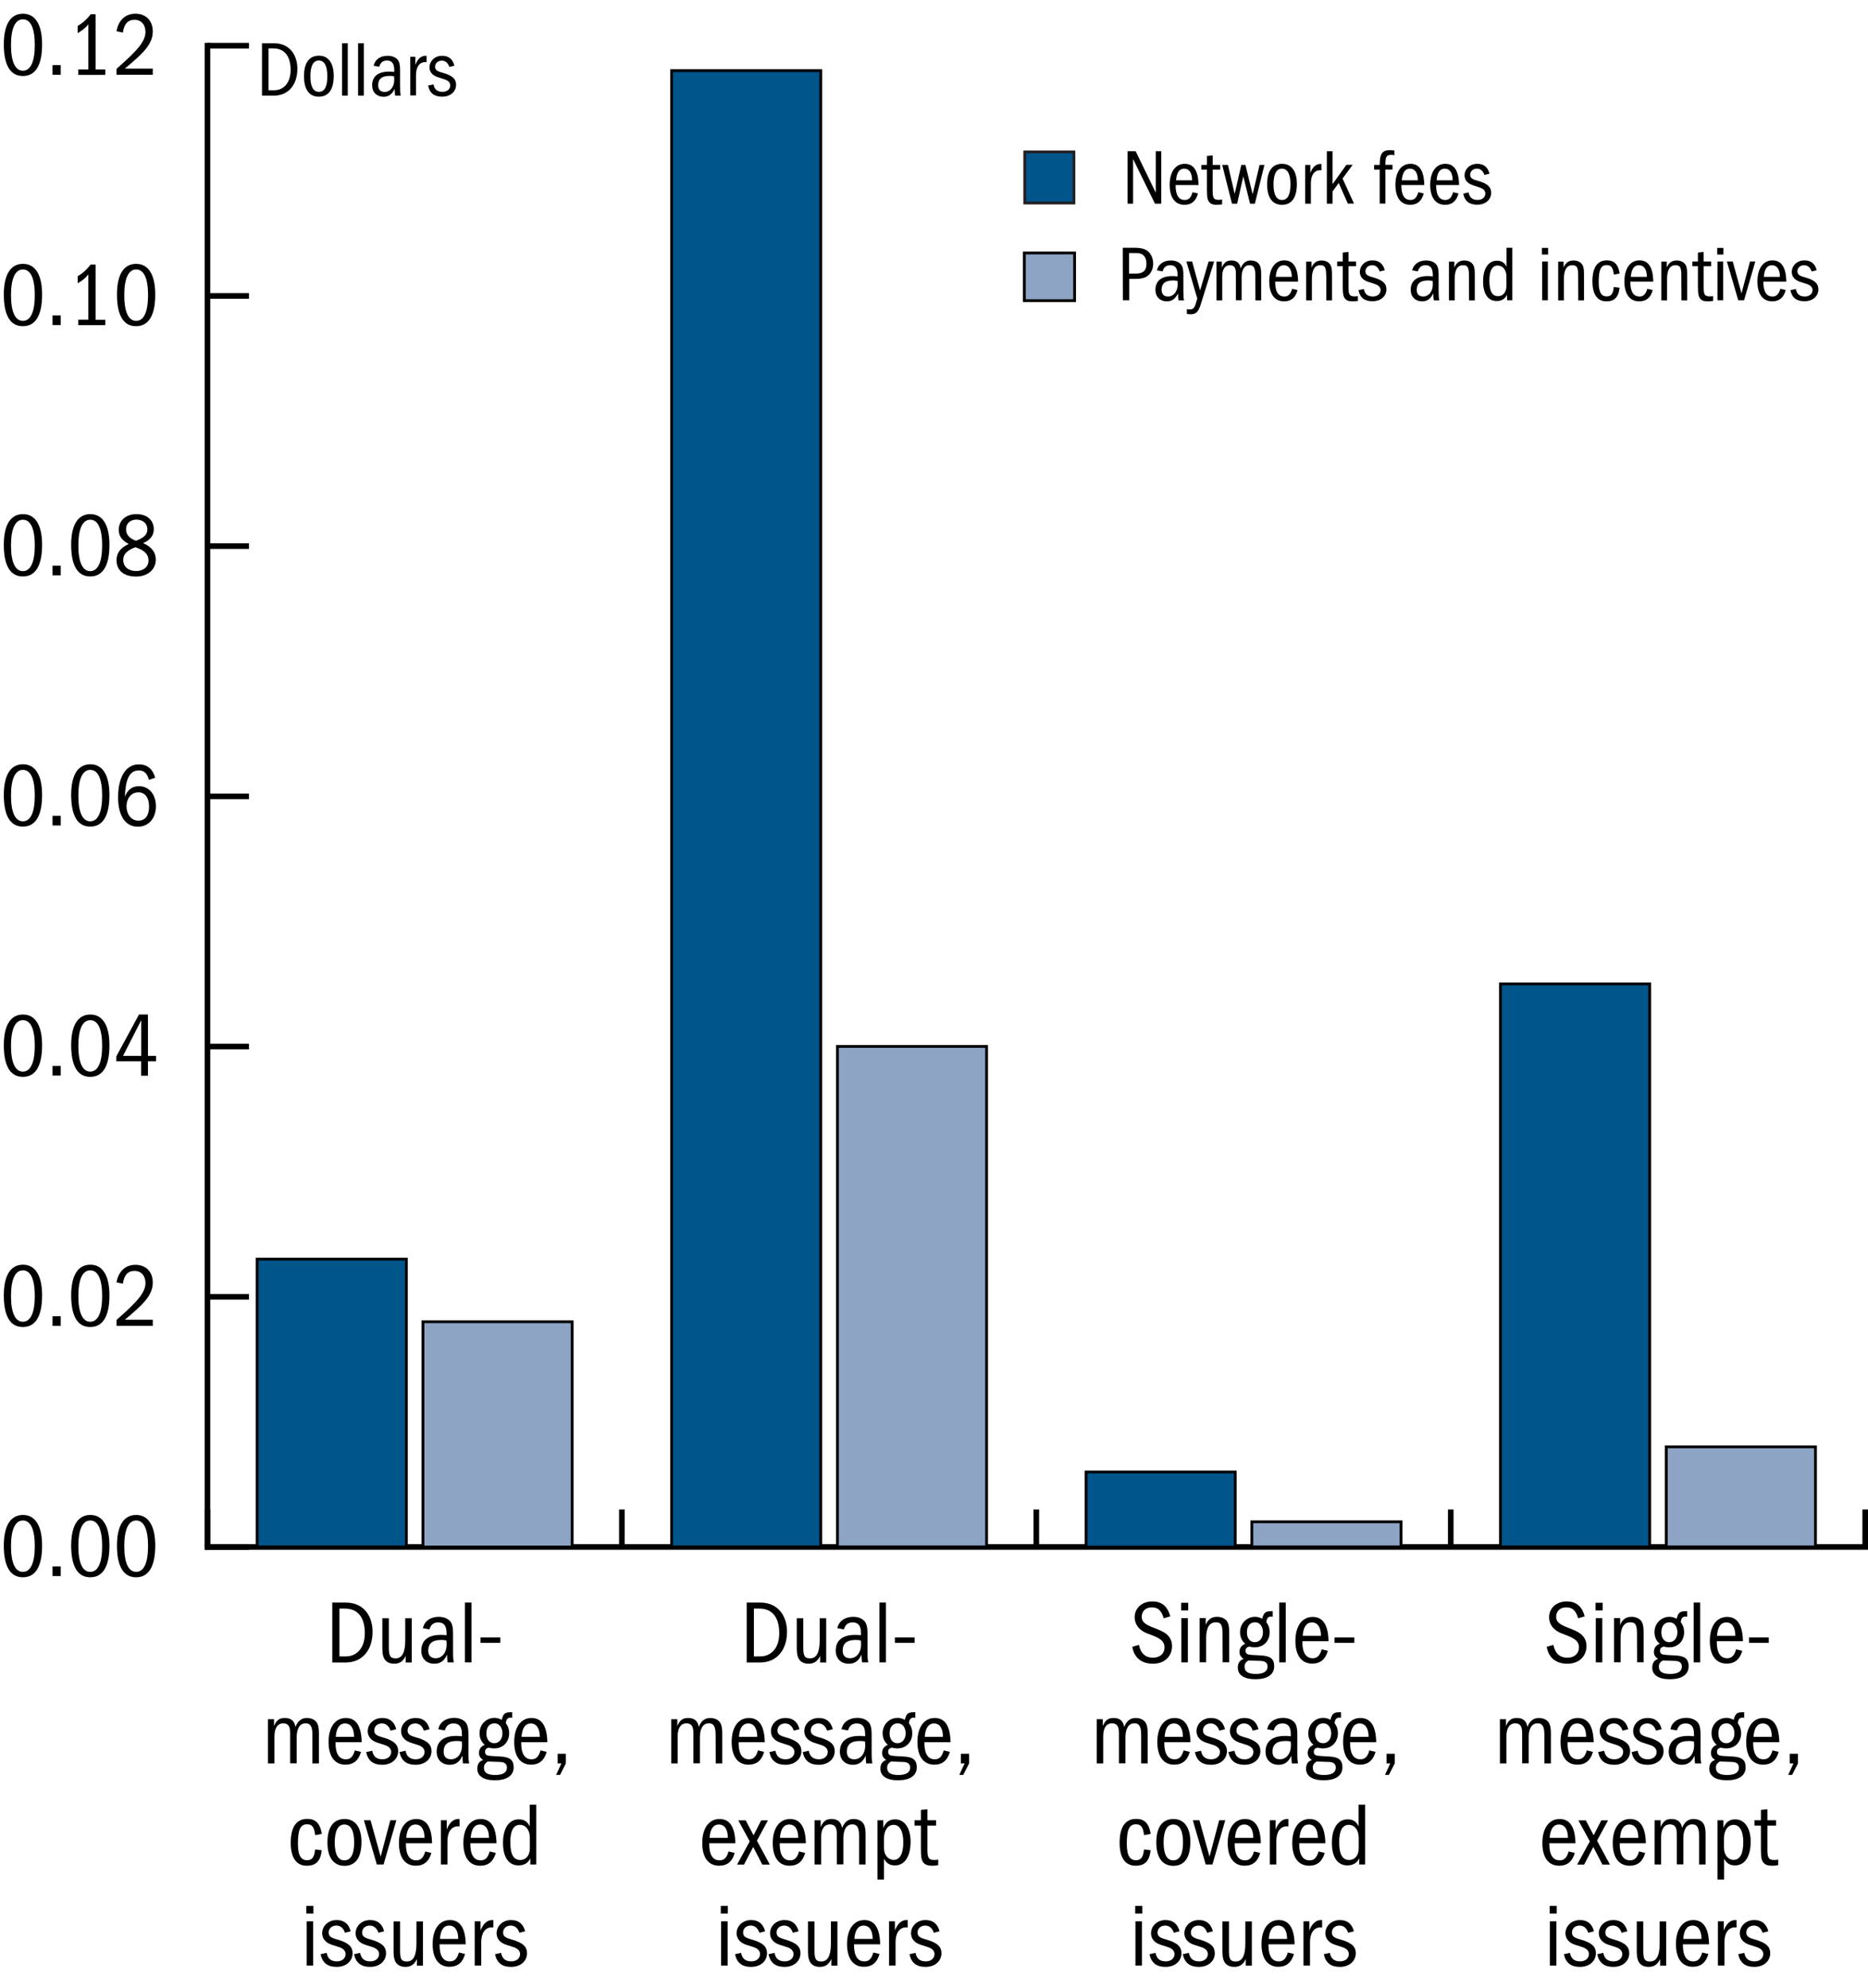 <?xml version="1.0" encoding="utf-8"?>
<!-- Generator: Adobe Illustrator 26.5.2, SVG Export Plug-In . SVG Version: 6.00 Build 0)  -->
<svg version="1.1" id="graph" xmlns="http://www.w3.org/2000/svg" xmlns:xlink="http://www.w3.org/1999/xlink" x="0px" y="0px"
	 viewBox="0 0 166.41 177.06" style="enable-background:new 0 0 166.41 177.06;" xml:space="preserve">
<style type="text/css">
	.st0{fill:none;stroke:#000000;stroke-width:0.5;stroke-linecap:square;stroke-miterlimit:10;}
	.st1{fill:none;stroke:#000000;stroke-width:0.5;stroke-miterlimit:10;}
	.st2{fill:none;}
	.st3{fill:#8DA4C5;stroke:#000000;stroke-width:0.25;stroke-miterlimit:10;}
	.st4{fill:#00558B;stroke:#000000;stroke-width:0.25;stroke-miterlimit:10;}
	.st5{fill:#00558B;stroke:#231F20;stroke-width:0.25;stroke-miterlimit:10;}
</style>
<g>
	<line class="st0" x1="18.48" y1="137.78" x2="166.16" y2="137.78"/>
	<g>
		<g>
			<line class="st1" x1="18.48" y1="137.78" x2="18.48" y2="134.44"/>
			<line class="st1" x1="55.4" y1="137.78" x2="55.4" y2="134.44"/>
			<line class="st1" x1="92.32" y1="137.78" x2="92.32" y2="134.44"/>
			<line class="st1" x1="129.24" y1="137.78" x2="129.24" y2="134.44"/>
			<line class="st1" x1="166.16" y1="137.78" x2="166.16" y2="134.44"/>
		</g>
	</g>
</g>
<g>
	<g>
		<g>
			<g>
				<path d="M0.34,137.66c0-1.85,0.65-2.73,1.71-2.73c1.1,0,1.7,0.98,1.7,2.73c0,2.02-0.69,2.82-1.7,2.82
					C0.92,140.49,0.34,139.51,0.34,137.66z M3.1,137.71c0-1.5-0.37-2.29-1.06-2.29c-0.66,0-1.06,0.75-1.06,2.29
					c0,1.5,0.38,2.29,1.06,2.29S3.1,139.21,3.1,137.71z"/>
				<path d="M4.68,139.51h0.73v0.86H4.68V139.51z"/>
				<path d="M6.34,137.66c0-1.85,0.65-2.73,1.71-2.73c1.1,0,1.7,0.98,1.7,2.73c0,2.02-0.69,2.82-1.7,2.82
					C6.92,140.49,6.34,139.51,6.34,137.66z M9.1,137.71c0-1.5-0.37-2.29-1.06-2.29c-0.66,0-1.06,0.75-1.06,2.29
					c0,1.5,0.38,2.29,1.06,2.29S9.1,139.21,9.1,137.71z"/>
				<path d="M10.42,137.66c0-1.85,0.65-2.73,1.71-2.73c1.1,0,1.7,0.98,1.7,2.73c0,2.02-0.69,2.82-1.7,2.82
					C11.01,140.49,10.42,139.51,10.42,137.66z M13.19,137.71c0-1.5-0.37-2.29-1.06-2.29c-0.66,0-1.06,0.75-1.06,2.29
					c0,1.5,0.38,2.29,1.06,2.29S13.19,139.21,13.19,137.71z"/>
			</g>
		</g>
		<g>
			<path d="M0.34,115.37c0-1.85,0.65-2.73,1.71-2.73c1.1,0,1.7,0.98,1.7,2.73c0,2.02-0.69,2.82-1.7,2.82
				C0.92,118.21,0.34,117.23,0.34,115.37z M3.1,115.43c0-1.5-0.37-2.29-1.06-2.29c-0.66,0-1.06,0.75-1.06,2.29
				c0,1.5,0.38,2.29,1.06,2.29S3.1,116.93,3.1,115.43z"/>
			<path d="M4.68,117.23h0.73v0.86H4.68V117.23z"/>
			<path d="M6.34,115.37c0-1.85,0.65-2.73,1.71-2.73c1.1,0,1.7,0.98,1.7,2.73c0,2.02-0.69,2.82-1.7,2.82
				C6.92,118.21,6.34,117.23,6.34,115.37z M9.1,115.43c0-1.5-0.37-2.29-1.06-2.29c-0.66,0-1.06,0.75-1.06,2.29
				c0,1.5,0.38,2.29,1.06,2.29S9.1,116.93,9.1,115.43z"/>
			<path d="M10.38,117.56c1.88-1.64,2.58-2.46,2.58-3.29c0-0.6-0.35-1.08-0.98-1.08c-0.57,0-0.93,0.36-1.03,1.14l-0.57-0.12
				c0.17-0.99,0.81-1.56,1.68-1.56c0.94,0,1.55,0.62,1.55,1.58c0,1.13-0.84,1.94-2.49,3.31h2.49v0.55h-3.23
				C10.38,118.09,10.38,117.56,10.38,117.56z"/>
		</g>
		<g>
			<path d="M0.34,93.09c0-1.85,0.65-2.73,1.71-2.73c1.1,0,1.7,0.98,1.7,2.73c0,2.02-0.69,2.82-1.7,2.82
				C0.92,95.92,0.34,94.94,0.34,93.09z M3.1,93.15c0-1.5-0.37-2.29-1.06-2.29c-0.66,0-1.06,0.75-1.06,2.29
				c0,1.5,0.38,2.29,1.06,2.29S3.1,94.64,3.1,93.15z"/>
			<path d="M4.68,94.94h0.73v0.86H4.68V94.94z"/>
			<path d="M6.34,93.09c0-1.85,0.65-2.73,1.71-2.73c1.1,0,1.7,0.98,1.7,2.73c0,2.02-0.69,2.82-1.7,2.82
				C6.92,95.92,6.34,94.94,6.34,93.09z M9.1,93.15c0-1.5-0.37-2.29-1.06-2.29c-0.66,0-1.06,0.75-1.06,2.29
				c0,1.5,0.38,2.29,1.06,2.29S9.1,94.64,9.1,93.15z"/>
			<path d="M12.57,94.52h-2.21v-0.43l2.02-3.73h0.8v3.68h0.72v0.48h-0.72v1.29h-0.61V94.52z M10.96,94.04h1.62v-3.17L10.96,94.04z"
				/>
		</g>
		<g>
			<path d="M0.34,70.8c0-1.85,0.65-2.73,1.71-2.73c1.1,0,1.7,0.98,1.7,2.73c0,2.02-0.69,2.82-1.7,2.82
				C0.92,73.63,0.34,72.66,0.34,70.8z M3.1,70.86c0-1.5-0.37-2.29-1.06-2.29c-0.66,0-1.06,0.75-1.06,2.29c0,1.5,0.38,2.29,1.06,2.29
				S3.1,72.36,3.1,70.86z"/>
			<path d="M4.68,72.66h0.73v0.86H4.68V72.66z"/>
			<path d="M6.34,70.8c0-1.85,0.65-2.73,1.71-2.73c1.1,0,1.7,0.98,1.7,2.73c0,2.02-0.69,2.82-1.7,2.82
				C6.92,73.63,6.34,72.66,6.34,70.8z M9.1,70.86c0-1.5-0.37-2.29-1.06-2.29c-0.66,0-1.06,0.75-1.06,2.29c0,1.5,0.38,2.29,1.06,2.29
				S9.1,72.36,9.1,70.86z"/>
			<path d="M12.37,68.62c-0.9,0-1.18,0.89-1.25,2.34c0.28-0.68,0.7-0.94,1.27-0.94c0.88,0,1.5,0.74,1.5,1.78
				c0,1.05-0.62,1.83-1.61,1.83c-1.06,0-1.76-0.9-1.76-2.62c0-1.78,0.68-2.93,1.84-2.93c0.74,0,1.22,0.37,1.47,1.19l-0.56,0.19
				C13.11,68.86,12.82,68.62,12.37,68.62z M13.28,71.84c0-0.8-0.37-1.27-0.94-1.27c-0.72,0-1.07,0.62-1.07,1.25
				c0,0.65,0.38,1.27,1.06,1.27C12.94,73.09,13.28,72.63,13.28,71.84z"/>
		</g>
		<g>
			<path d="M0.34,48.52c0-1.85,0.65-2.73,1.71-2.73c1.1,0,1.7,0.98,1.7,2.73c0,2.02-0.69,2.82-1.7,2.82
				C0.92,51.35,0.34,50.38,0.34,48.52z M3.1,48.58c0-1.5-0.37-2.29-1.06-2.29c-0.66,0-1.06,0.75-1.06,2.29
				c0,1.5,0.38,2.29,1.06,2.29S3.1,50.07,3.1,48.58z"/>
			<path d="M4.68,50.38h0.73v0.86H4.68V50.38z"/>
			<path d="M6.34,48.52c0-1.85,0.65-2.73,1.71-2.73c1.1,0,1.7,0.98,1.7,2.73c0,2.02-0.69,2.82-1.7,2.82
				C6.92,51.35,6.34,50.38,6.34,48.52z M9.1,48.58c0-1.5-0.37-2.29-1.06-2.29c-0.66,0-1.06,0.75-1.06,2.29
				c0,1.5,0.38,2.29,1.06,2.29S9.1,50.07,9.1,48.58z"/>
			<path d="M13.88,49.84c0,0.83-0.66,1.51-1.77,1.51s-1.73-0.58-1.73-1.45c0-0.63,0.33-1.1,1.09-1.45
				c-0.62-0.32-0.89-0.72-0.89-1.26c0-0.82,0.62-1.4,1.59-1.4c0.93,0,1.53,0.55,1.53,1.35c0,0.55-0.32,0.97-0.95,1.23
				C13.54,48.73,13.88,49.22,13.88,49.84z M10.98,49.88c0,0.6,0.47,0.98,1.14,0.98c0.63,0,1.11-0.35,1.11-0.94
				c0-0.54-0.32-0.89-1.16-1.18C11.46,48.96,10.98,49.27,10.98,49.88z M13.13,47.14c0-0.5-0.39-0.86-0.98-0.86
				c-0.54,0-0.92,0.34-0.92,0.84c0,0.46,0.24,0.81,0.88,1.04C12.85,47.9,13.13,47.58,13.13,47.14z"/>
		</g>
		<g>
			<path d="M0.34,26.23c0-1.85,0.65-2.73,1.71-2.73c1.1,0,1.7,0.98,1.7,2.73c0,2.02-0.69,2.82-1.7,2.82
				C0.92,29.07,0.34,28.09,0.34,26.23z M3.1,26.29c0-1.5-0.37-2.29-1.06-2.29c-0.66,0-1.06,0.75-1.06,2.29
				c0,1.5,0.38,2.29,1.06,2.29S3.1,27.79,3.1,26.29z"/>
			<path d="M4.68,28.09h0.73v0.86H4.68V28.09z"/>
			<path d="M6.97,28.47h0.9v-4.03c-0.26,0.34-0.57,0.58-0.95,0.79V24.6c0.55-0.32,0.88-0.68,1.16-1.04h0.44v4.92h0.86v0.48H6.97
				V28.47z"/>
			<path d="M10.42,26.23c0-1.85,0.65-2.73,1.71-2.73c1.1,0,1.7,0.98,1.7,2.73c0,2.02-0.69,2.82-1.7,2.82
				C11.01,29.07,10.42,28.09,10.42,26.23z M13.19,26.29c0-1.5-0.37-2.29-1.06-2.29c-0.66,0-1.06,0.75-1.06,2.29
				c0,1.5,0.38,2.29,1.06,2.29S13.19,27.79,13.19,26.29z"/>
		</g>
		<g>
			<path d="M0.34,3.95c0-1.85,0.65-2.73,1.71-2.73c1.1,0,1.7,0.98,1.7,2.73c0,2.02-0.69,2.82-1.7,2.82C0.92,6.78,0.34,5.8,0.34,3.95
				z M3.1,4.01c0-1.5-0.37-2.29-1.06-2.29c-0.66,0-1.06,0.75-1.06,2.29c0,1.5,0.38,2.29,1.06,2.29S3.1,5.5,3.1,4.01z"/>
			<path d="M4.68,5.8h0.73v0.86H4.68V5.8z"/>
			<path d="M6.97,6.19h0.9V2.16C7.61,2.5,7.3,2.73,6.92,2.95V2.31C7.47,1.99,7.8,1.63,8.08,1.27h0.44v4.92h0.86v0.48H6.97V6.19z"/>
			<path d="M10.38,6.13c1.88-1.64,2.58-2.46,2.58-3.29c0-0.6-0.35-1.08-0.98-1.08c-0.57,0-0.93,0.36-1.03,1.14l-0.57-0.12
				c0.17-0.99,0.81-1.56,1.68-1.56c0.94,0,1.55,0.62,1.55,1.58c0,1.13-0.84,1.94-2.49,3.31h2.49v0.55h-3.23
				C10.38,6.66,10.38,6.13,10.38,6.13z"/>
		</g>
	</g>
	<line class="st0" x1="18.48" y1="137.78" x2="18.48" y2="4.07"/>
	<g>
		<g>
			<line class="st1" x1="18.48" y1="137.78" x2="22.18" y2="137.78"/>
			<line class="st1" x1="18.48" y1="115.5" x2="22.18" y2="115.5"/>
			<line class="st1" x1="18.48" y1="93.21" x2="22.18" y2="93.21"/>
			<line class="st1" x1="18.48" y1="70.93" x2="22.18" y2="70.93"/>
			<line class="st1" x1="18.48" y1="48.64" x2="22.18" y2="48.64"/>
			<line class="st1" x1="18.48" y1="26.36" x2="22.18" y2="26.36"/>
			<line class="st1" x1="18.48" y1="4.07" x2="22.18" y2="4.07"/>
		</g>
	</g>
</g>
<g>
	<g>
		<rect x="99.39" y="64.06" class="st2" width="18.46" height="13.37"/>
		<g>
			<rect x="37.68" y="117.72" class="st3" width="13.29" height="20.06"/>
			<rect x="74.6" y="93.2" class="st3" width="13.29" height="44.57"/>
			<rect x="111.52" y="135.54" class="st3" width="13.29" height="2.23"/>
			<rect x="148.44" y="128.86" class="st3" width="13.29" height="8.91"/>
		</g>
	</g>
	<g>
		<rect x="99.39" y="84.12" class="st2" width="18.46" height="13.37"/>
		<g>
			<rect x="22.91" y="112.14" class="st4" width="13.29" height="25.63"/>
			<rect x="59.83" y="6.29" class="st4" width="13.29" height="131.48"/>
			<rect x="96.75" y="131.1" class="st4" width="13.29" height="6.69"/>
			<rect x="133.67" y="87.63" class="st4" width="13.29" height="50.14"/>
		</g>
	</g>
</g>
<g>
	<g>
		<g>
			<path d="M100.02,22.07h1.09c0.53,0,0.93,0.11,1.17,0.32c0.36,0.33,0.45,0.79,0.45,1.09c0,0.29-0.07,0.55-0.2,0.76
				c-0.26,0.43-0.65,0.6-1.38,0.6h-0.55v1.9h-0.57L100.02,22.07L100.02,22.07z M102.13,23.48c0-0.45-0.18-0.94-0.88-0.94h-0.67v1.83
				h0.55C101.81,24.37,102.13,24.14,102.13,23.48z"/>
			<path d="M104.94,26.13c-0.24,0.5-0.55,0.71-0.99,0.71c-0.61,0-1.02-0.41-1.02-1.02c0-0.69,0.41-1.23,1.51-1.23
				c0.18,0,0.29,0.01,0.46,0.03v-0.17c0-0.6-0.25-0.83-0.64-0.83c-0.34,0-0.58,0.15-0.69,0.55l-0.5-0.08
				c0.1-0.56,0.6-0.89,1.23-0.89c0.24,0,0.44,0.04,0.62,0.13c0.36,0.19,0.5,0.43,0.5,1.16v1.31c0,0.56,0.01,0.71,0.06,0.95h-0.49
				C104.96,26.58,104.94,26.39,104.94,26.13z M104.5,24.98c-0.71,0-1.02,0.28-1.02,0.83c0,0.36,0.18,0.6,0.57,0.6
				c0.51,0,0.86-0.46,0.86-1.07c0-0.11-0.01-0.28-0.01-0.32C104.76,25,104.64,24.98,104.5,24.98z"/>
			<path d="M105.97,27.56c0.4,0,0.47-0.17,0.69-0.97l-0.97-3.3h0.51l0.71,2.58l0.76-2.58h0.49l-1.17,3.75
				c-0.22,0.73-0.44,0.95-0.92,0.95c-0.14,0-0.22-0.01-0.34-0.04v-0.42C105.85,27.55,105.89,27.56,105.97,27.56z"/>
			<path d="M111.83,24.47c0-0.84-0.33-0.85-0.54-0.85c-0.45,0-0.68,0.43-0.68,1.08v2.04h-0.51v-2.36c0-0.47-0.11-0.76-0.54-0.76
				s-0.68,0.36-0.68,1v2.13h-0.51V23.3h0.48v0.53c0.21-0.5,0.48-0.63,0.85-0.63c0.47,0,0.74,0.22,0.83,0.7
				c0.19-0.51,0.51-0.7,0.89-0.7c0.22,0,0.39,0.05,0.54,0.14c0.28,0.18,0.39,0.45,0.39,1.07v2.34h-0.51L111.83,24.47L111.83,24.47z"
				/>
			<path d="M114.39,26.84c-0.84,0-1.32-0.65-1.32-1.77c0-1.18,0.53-1.88,1.34-1.88c0.78,0,1.21,0.59,1.23,1.89h-2.04v0.05
				c0,0.85,0.28,1.28,0.81,1.28c0.32,0,0.55-0.16,0.7-0.69l0.48,0.11C115.43,26.48,115.05,26.84,114.39,26.84z M114.37,23.62
				c-0.4,0-0.67,0.32-0.72,1.04h1.43C115.07,23.99,114.81,23.62,114.37,23.62z"/>
			<path d="M118.14,24.51c0-0.68-0.11-0.89-0.52-0.89c-0.53,0-0.75,0.47-0.75,1.22v1.91h-0.51V23.3h0.48v0.53
				c0.2-0.47,0.5-0.63,0.89-0.63c0.22,0,0.39,0.05,0.54,0.14c0.28,0.18,0.39,0.43,0.39,1.05v2.36h-0.51v-2.24H118.14z"/>
			<path d="M120.51,26.84c-0.26,0-0.45-0.04-0.57-0.13c-0.26-0.2-0.32-0.47-0.32-1.19v-1.81h-0.5v-0.42h0.5v-0.8l0.51-0.05v0.85
				h0.67v0.42h-0.67v1.81c0,0.62,0.03,0.88,0.53,0.88c0.12,0,0.2-0.01,0.31-0.03v0.43C120.78,26.83,120.68,26.84,120.51,26.84z"/>
			<path d="M121.14,24.22c0-0.53,0.44-1.03,1.13-1.03c0.55,0,0.94,0.27,1.09,0.88l-0.45,0.11c-0.13-0.37-0.36-0.56-0.67-0.56
				c-0.36,0-0.6,0.25-0.6,0.53c0,0.29,0.15,0.41,0.67,0.55c0.95,0.26,1.2,0.61,1.2,1.07c0,0.58-0.46,1.06-1.25,1.06
				c-0.69,0-1.11-0.31-1.24-0.99l0.48-0.1c0.08,0.45,0.34,0.67,0.8,0.67c0.42,0,0.69-0.25,0.69-0.57c0-0.27-0.2-0.44-0.5-0.54
				l-0.55-0.18C121.22,24.91,121.14,24.45,121.14,24.22z"/>
			<path d="M127.68,26.13c-0.24,0.5-0.55,0.71-0.99,0.71c-0.61,0-1.02-0.41-1.02-1.02c0-0.69,0.41-1.23,1.51-1.23
				c0.18,0,0.29,0.01,0.46,0.03v-0.17c0-0.6-0.25-0.83-0.64-0.83c-0.34,0-0.58,0.15-0.69,0.55l-0.5-0.08
				c0.1-0.56,0.6-0.89,1.23-0.89c0.24,0,0.44,0.04,0.62,0.13c0.36,0.19,0.5,0.43,0.5,1.16v1.31c0,0.56,0.01,0.71,0.06,0.95h-0.49
				C127.7,26.58,127.68,26.39,127.68,26.13z M127.23,24.98c-0.71,0-1.02,0.28-1.02,0.83c0,0.36,0.18,0.6,0.57,0.6
				c0.51,0,0.86-0.46,0.86-1.07c0-0.11-0.01-0.28-0.01-0.32C127.5,25,127.38,24.98,127.23,24.98z"/>
			<path d="M130.86,24.51c0-0.68-0.11-0.89-0.52-0.89c-0.53,0-0.75,0.47-0.75,1.22v1.91h-0.51V23.3h0.48v0.53
				c0.2-0.47,0.5-0.63,0.89-0.63c0.22,0,0.39,0.05,0.54,0.14c0.28,0.18,0.39,0.43,0.39,1.05v2.36h-0.51L130.86,24.51L130.86,24.51z"
				/>
			<path d="M134.25,26.26c-0.2,0.39-0.51,0.55-0.92,0.55c-0.79,0-1.21-0.67-1.21-1.76c0-1.14,0.48-1.83,1.23-1.83
				c0.37,0,0.66,0.13,0.86,0.54v-1.69h0.51v4.67h-0.46L134.25,26.26L134.25,26.26z M133.42,23.65c-0.48,0-0.74,0.44-0.74,1.34
				c0,0.95,0.25,1.39,0.78,1.39c0.33,0,0.74-0.24,0.74-0.93v-0.82C134.2,24.04,133.87,23.65,133.42,23.65z"/>
			<path d="M137.36,22.08h0.55v0.59h-0.55V22.08z M137.38,23.29h0.51v3.45h-0.51V23.29z"/>
			<path d="M140.59,24.51c0-0.68-0.11-0.89-0.52-0.89c-0.53,0-0.75,0.47-0.75,1.22v1.91h-0.51V23.3h0.48v0.53
				c0.2-0.47,0.5-0.63,0.89-0.63c0.22,0,0.39,0.05,0.54,0.14c0.28,0.18,0.39,0.43,0.39,1.05v2.36h-0.51L140.59,24.51L140.59,24.51z"
				/>
			<path d="M143.11,26.84c-0.82,0-1.25-0.63-1.25-1.79c0-1.23,0.44-1.86,1.29-1.86c0.64,0,1,0.33,1.14,1.17l-0.52,0.1
				c-0.08-0.59-0.21-0.85-0.64-0.85c-0.53,0-0.71,0.43-0.71,1.52c0,1,0.29,1.27,0.72,1.27c0.36,0,0.57-0.2,0.62-0.84l0.52,0.06
				C144.19,26.5,143.79,26.84,143.11,26.84z"/>
			<path d="M146.03,26.84c-0.84,0-1.32-0.65-1.32-1.77c0-1.18,0.53-1.88,1.34-1.88c0.78,0,1.21,0.59,1.23,1.89h-2.04v0.05
				c0,0.85,0.28,1.28,0.81,1.28c0.32,0,0.55-0.16,0.7-0.69l0.48,0.11C147.07,26.48,146.68,26.84,146.03,26.84z M146,23.62
				c-0.4,0-0.67,0.32-0.72,1.04h1.43C146.71,23.99,146.45,23.62,146,23.62z"/>
			<path d="M149.78,24.51c0-0.68-0.11-0.89-0.52-0.89c-0.53,0-0.75,0.47-0.75,1.22v1.91H148V23.3h0.48v0.53
				c0.2-0.47,0.5-0.63,0.89-0.63c0.22,0,0.39,0.05,0.54,0.14c0.28,0.18,0.39,0.43,0.39,1.05v2.36h-0.51L149.78,24.51L149.78,24.51z"
				/>
			<path d="M152.15,26.84c-0.26,0-0.45-0.04-0.57-0.13c-0.26-0.2-0.32-0.47-0.32-1.19v-1.81h-0.5v-0.42h0.5v-0.8l0.51-0.05v0.85
				h0.67v0.42h-0.67v1.81c0,0.62,0.03,0.88,0.53,0.88c0.12,0,0.2-0.01,0.31-0.03v0.43C152.42,26.83,152.32,26.84,152.15,26.84z"/>
			<path d="M152.98,22.08h0.55v0.59h-0.55V22.08z M153,23.29h0.51v3.45H153V23.29z"/>
			<path d="M153.84,23.29h0.52l0.78,2.84l0.76-2.84h0.47l-1,3.45h-0.52L153.84,23.29z"/>
			<path d="M157.88,26.84c-0.84,0-1.32-0.65-1.32-1.77c0-1.18,0.53-1.88,1.34-1.88c0.78,0,1.21,0.59,1.23,1.89h-2.04v0.05
				c0,0.85,0.28,1.28,0.81,1.28c0.32,0,0.55-0.16,0.7-0.69l0.48,0.11C158.91,26.48,158.53,26.84,157.88,26.84z M157.85,23.62
				c-0.4,0-0.67,0.32-0.72,1.04h1.43C158.56,23.99,158.3,23.62,157.85,23.62z"/>
			<path d="M159.62,24.22c0-0.53,0.44-1.03,1.13-1.03c0.55,0,0.94,0.27,1.09,0.88l-0.45,0.11c-0.13-0.37-0.36-0.56-0.67-0.56
				c-0.36,0-0.6,0.25-0.6,0.53c0,0.29,0.15,0.41,0.67,0.55c0.95,0.26,1.2,0.61,1.2,1.07c0,0.58-0.46,1.06-1.25,1.06
				c-0.69,0-1.11-0.31-1.24-0.99l0.48-0.1c0.08,0.45,0.34,0.67,0.8,0.67c0.42,0,0.69-0.25,0.69-0.57c0-0.27-0.2-0.44-0.5-0.54
				l-0.55-0.18C159.7,24.91,159.62,24.45,159.62,24.22z"/>
		</g>
	</g>
	<g>
		<g>
			<path d="M100.94,14.16v3.98h-0.49v-4.67h0.72l1.79,3.69v-3.69h0.49v4.67h-0.56L100.94,14.16z"/>
			<path d="M105.52,18.24c-0.84,0-1.32-0.65-1.32-1.77c0-1.18,0.53-1.88,1.34-1.88c0.78,0,1.21,0.59,1.23,1.89h-2.04v0.05
				c0,0.85,0.28,1.28,0.81,1.28c0.32,0,0.55-0.16,0.7-0.69l0.48,0.11C106.55,17.88,106.17,18.24,105.52,18.24z M105.49,15.02
				c-0.4,0-0.67,0.32-0.72,1.04h1.43C106.19,15.39,105.94,15.02,105.49,15.02z"/>
			<path d="M108.41,18.24c-0.26,0-0.45-0.04-0.57-0.13c-0.26-0.2-0.32-0.47-0.32-1.19v-1.81h-0.5v-0.42h0.5v-0.8l0.51-0.05v0.85
				h0.67v0.42h-0.67v1.81c0,0.62,0.03,0.88,0.53,0.88c0.12,0,0.2-0.01,0.31-0.03v0.43C108.69,18.22,108.58,18.24,108.41,18.24z"/>
			<path d="M110.76,15.71l-0.55,2.43h-0.46l-0.87-3.45h0.51l0.6,2.58l0.59-2.58h0.37l0.64,2.61l0.62-2.61h0.43l-0.85,3.45h-0.43
				L110.76,15.71z"/>
			<path d="M112.88,16.42c0-1.2,0.47-1.83,1.34-1.83c0.85,0,1.31,0.69,1.31,1.79c0,1.23-0.46,1.86-1.33,1.86
				C113.33,18.24,112.88,17.56,112.88,16.42z M114.96,16.42c0-0.92-0.26-1.4-0.76-1.4s-0.75,0.5-0.75,1.4
				c0,0.93,0.26,1.39,0.76,1.39S114.96,17.35,114.96,16.42z"/>
			<path d="M116.27,14.69h0.46v0.72c0.22-0.58,0.54-0.81,0.91-0.81h0.08v0.57l-0.12-0.01c-0.53,0-0.82,0.46-0.82,1.16v1.82h-0.51
				V14.69z"/>
			<path d="M119.26,16.3l-0.55,0.75v1.09h-0.51v-4.67h0.51v2.93l1.23-1.72h0.56l-0.9,1.22l1.02,2.23h-0.55L119.26,16.3z"/>
			<path d="M122.91,15.11h-0.5v-0.42h0.5c0-0.99,0.22-1.32,0.92-1.32c0.17,0,0.29,0.02,0.39,0.04v0.42
				c-0.11-0.03-0.15-0.04-0.25-0.04c-0.16,0-0.27,0.02-0.35,0.07c-0.15,0.1-0.2,0.25-0.2,0.76v0.06h0.63v0.42h-0.63v3.03h-0.51
				V15.11z"/>
			<path d="M125.63,18.24c-0.84,0-1.32-0.65-1.32-1.77c0-1.18,0.53-1.88,1.34-1.88c0.78,0,1.21,0.59,1.23,1.89h-2.04v0.05
				c0,0.85,0.28,1.28,0.81,1.28c0.32,0,0.55-0.16,0.7-0.69l0.48,0.11C126.66,17.88,126.28,18.24,125.63,18.24z M125.6,15.02
				c-0.4,0-0.67,0.32-0.72,1.04h1.43C126.31,15.39,126.05,15.02,125.6,15.02z"/>
			<path d="M128.73,18.24c-0.84,0-1.32-0.65-1.32-1.77c0-1.18,0.53-1.88,1.34-1.88c0.78,0,1.21,0.59,1.23,1.89h-2.04v0.05
				c0,0.85,0.28,1.28,0.81,1.28c0.32,0,0.55-0.16,0.7-0.69l0.48,0.11C129.76,17.88,129.38,18.24,128.73,18.24z M128.7,15.02
				c-0.4,0-0.67,0.32-0.72,1.04h1.43C129.41,15.39,129.15,15.02,128.7,15.02z"/>
			<path d="M130.47,15.62c0-0.53,0.44-1.03,1.13-1.03c0.55,0,0.94,0.27,1.09,0.88l-0.45,0.11c-0.13-0.37-0.36-0.56-0.67-0.56
				c-0.36,0-0.6,0.25-0.6,0.53c0,0.29,0.15,0.41,0.67,0.55c0.95,0.26,1.2,0.61,1.2,1.07c0,0.58-0.46,1.06-1.25,1.06
				c-0.69,0-1.11-0.31-1.24-0.99l0.48-0.1c0.08,0.45,0.34,0.67,0.8,0.67c0.42,0,0.69-0.25,0.69-0.57c0-0.27-0.2-0.44-0.5-0.54
				l-0.55-0.18C130.55,16.3,130.47,15.85,130.47,15.62z"/>
		</g>
	</g>
</g>
<g>
	<g>
		<g>
			<path d="M139.52,143.16c-0.57,0-0.89,0.37-0.89,0.84c0,0.42,0.25,0.67,1.08,0.98c0.47,0.18,0.82,0.33,1.06,0.51
				c0.45,0.34,0.56,0.75,0.56,1.13c0,0.84-0.61,1.56-1.7,1.56c-0.86,0-1.66-0.4-1.84-1.51l0.59-0.17c0.16,0.77,0.57,1.14,1.26,1.14
				c0.65,0,1.02-0.4,1.02-0.91c0-0.67-0.58-0.89-1.49-1.23c-0.86-0.32-1.17-0.9-1.17-1.46c0-0.77,0.6-1.41,1.58-1.41
				c0.8,0,1.34,0.4,1.59,1.33l-0.58,0.17C140.36,143.35,140.01,143.16,139.52,143.16z"/>
			<path d="M142.14,142.75h0.63v0.68h-0.63V142.75z M142.16,144.12h0.58v3.94h-0.58V144.12z"/>
			<path d="M145.83,145.51c0-0.78-0.13-1.02-0.6-1.02c-0.6,0-0.86,0.54-0.86,1.39v2.17h-0.58v-3.94h0.54v0.61
				c0.22-0.54,0.57-0.72,1.02-0.72c0.25,0,0.45,0.06,0.62,0.16c0.32,0.2,0.45,0.49,0.45,1.2v2.69h-0.58L145.83,145.51L145.83,145.51
				z"/>
			<path d="M150.43,148.41c0,0.76-0.65,1.15-1.67,1.15c-1,0-1.57-0.37-1.57-1.03c0-0.41,0.17-0.66,0.52-0.78
				c-0.26-0.17-0.37-0.36-0.37-0.62c0-0.36,0.18-0.58,0.51-0.73c-0.32-0.28-0.46-0.62-0.46-1.04c0-0.78,0.61-1.36,1.33-1.36
				c0.16,0,0.33,0.02,0.65,0.17c0.12-0.5,0.25-0.67,0.79-0.67h0.14v0.5c-0.03-0.01-0.08-0.02-0.15-0.02c-0.23,0-0.38,0.11-0.42,0.5
				c0.22,0.29,0.3,0.57,0.3,0.89c0,0.7-0.47,1.35-1.33,1.35c-0.2,0-0.34-0.03-0.49-0.07c-0.25,0.07-0.33,0.18-0.33,0.37
				c0,0.34,0.26,0.35,0.62,0.38l0.72,0.04C150.09,147.48,150.43,147.74,150.43,148.41z M147.78,148.43c0,0.45,0.3,0.66,1.01,0.66
				c0.68,0,1.04-0.23,1.04-0.65c0-0.32-0.19-0.49-0.58-0.51s-0.77-0.03-1.13-0.04C147.87,148.05,147.78,148.21,147.78,148.43z
				 M149.43,145.38c0-0.48-0.25-0.89-0.7-0.89s-0.73,0.32-0.73,0.9c0,0.55,0.3,0.87,0.7,0.87
				C149.13,146.26,149.43,145.9,149.43,145.38z"/>
			<path d="M150.88,142.73h0.58v5.33h-0.58V142.73z"/>
			<path d="M153.82,148.17c-0.96,0-1.5-0.74-1.5-2.02c0-1.34,0.61-2.14,1.54-2.14c0.89,0,1.38,0.68,1.41,2.16h-2.33v0.06
				c0,0.97,0.32,1.46,0.92,1.46c0.37,0,0.63-0.18,0.8-0.79l0.55,0.13C155,147.77,154.56,148.17,153.82,148.17z M153.78,144.5
				c-0.46,0-0.76,0.37-0.82,1.19h1.63C154.59,144.92,154.29,144.5,153.78,144.5z"/>
			<path d="M155.81,145.84h1.76v0.48h-1.76V145.84z"/>
			<path d="M137.58,154.47c0-0.96-0.38-0.98-0.62-0.98c-0.51,0-0.78,0.49-0.78,1.23v2.33h-0.58v-2.69c0-0.54-0.13-0.87-0.62-0.87
				c-0.5,0-0.78,0.42-0.78,1.14v2.43h-0.58v-3.94h0.54v0.61c0.24-0.58,0.54-0.72,0.97-0.72c0.54,0,0.85,0.26,0.94,0.8
				c0.22-0.58,0.58-0.8,1.02-0.8c0.25,0,0.45,0.06,0.62,0.16c0.32,0.2,0.45,0.51,0.45,1.22v2.67h-0.58V154.47z"/>
			<path d="M140.52,157.17c-0.96,0-1.5-0.74-1.5-2.02c0-1.34,0.61-2.14,1.54-2.14c0.89,0,1.38,0.68,1.41,2.16h-2.33v0.06
				c0,0.97,0.32,1.46,0.92,1.46c0.37,0,0.63-0.18,0.8-0.79l0.55,0.13C141.7,156.77,141.26,157.17,140.52,157.17z M140.49,153.5
				c-0.46,0-0.76,0.37-0.82,1.19h1.63C141.3,153.92,141,153.5,140.49,153.5z"/>
			<path d="M142.51,154.18c0-0.6,0.5-1.17,1.29-1.17c0.63,0,1.07,0.3,1.25,1l-0.51,0.13c-0.14-0.42-0.41-0.64-0.77-0.64
				c-0.42,0-0.68,0.28-0.68,0.61s0.17,0.47,0.76,0.63c1.08,0.3,1.37,0.7,1.37,1.22c0,0.66-0.52,1.22-1.43,1.22
				c-0.79,0-1.26-0.36-1.42-1.13l0.54-0.12c0.09,0.51,0.39,0.76,0.91,0.76c0.48,0,0.78-0.29,0.78-0.65c0-0.3-0.22-0.5-0.58-0.62
				l-0.62-0.2C142.61,154.97,142.51,154.45,142.51,154.18z"/>
			<path d="M145.49,154.18c0-0.6,0.5-1.17,1.29-1.17c0.63,0,1.07,0.3,1.25,1l-0.51,0.13c-0.14-0.42-0.41-0.64-0.77-0.64
				c-0.42,0-0.68,0.28-0.68,0.61s0.17,0.47,0.76,0.63c1.08,0.3,1.37,0.7,1.37,1.22c0,0.66-0.52,1.22-1.43,1.22
				c-0.79,0-1.26-0.36-1.42-1.13l0.54-0.12c0.09,0.51,0.39,0.76,0.91,0.76c0.48,0,0.78-0.29,0.78-0.65c0-0.3-0.22-0.5-0.58-0.62
				l-0.62-0.2C145.58,154.97,145.49,154.45,145.49,154.18z"/>
			<path d="M150.96,156.37c-0.27,0.58-0.62,0.81-1.14,0.81c-0.7,0-1.16-0.46-1.16-1.17c0-0.79,0.47-1.4,1.73-1.4
				c0.2,0,0.34,0.01,0.52,0.03v-0.2c0-0.69-0.28-0.94-0.74-0.94c-0.39,0-0.66,0.18-0.78,0.62l-0.58-0.1
				c0.11-0.64,0.69-1.02,1.4-1.02c0.27,0,0.5,0.05,0.7,0.15c0.41,0.22,0.58,0.5,0.58,1.33v1.5c0,0.64,0.01,0.81,0.07,1.08H151
				C150.98,156.88,150.96,156.66,150.96,156.37z M150.45,155.06c-0.81,0-1.17,0.32-1.17,0.95c0,0.41,0.2,0.68,0.66,0.68
				c0.58,0,0.98-0.52,0.98-1.22c0-0.12-0.01-0.32-0.02-0.36C150.75,155.07,150.62,155.06,150.45,155.06z"/>
			<path d="M155.51,157.41c0,0.76-0.65,1.15-1.67,1.15c-1,0-1.57-0.37-1.57-1.03c0-0.41,0.17-0.66,0.52-0.78
				c-0.26-0.17-0.37-0.36-0.37-0.62c0-0.36,0.18-0.58,0.51-0.73c-0.32-0.28-0.46-0.62-0.46-1.04c0-0.78,0.61-1.36,1.33-1.36
				c0.16,0,0.33,0.02,0.65,0.17c0.12-0.5,0.25-0.67,0.79-0.67h0.14v0.5c-0.03-0.01-0.08-0.02-0.15-0.02c-0.23,0-0.38,0.11-0.42,0.5
				c0.22,0.29,0.3,0.57,0.3,0.89c0,0.7-0.47,1.35-1.33,1.35c-0.2,0-0.34-0.03-0.49-0.07c-0.25,0.07-0.33,0.18-0.33,0.37
				c0,0.34,0.26,0.35,0.62,0.38l0.72,0.04C155.17,156.48,155.51,156.74,155.51,157.41z M152.86,157.43c0,0.45,0.3,0.66,1.01,0.66
				c0.68,0,1.04-0.23,1.04-0.65c0-0.32-0.19-0.49-0.58-0.51s-0.77-0.03-1.13-0.04C152.95,157.05,152.86,157.21,152.86,157.43z
				 M154.51,154.38c0-0.48-0.25-0.89-0.7-0.89s-0.73,0.32-0.73,0.9c0,0.55,0.3,0.87,0.7,0.87
				C154.21,155.26,154.51,154.9,154.51,154.38z"/>
			<path d="M157.06,157.17c-0.96,0-1.5-0.74-1.5-2.02c0-1.34,0.61-2.14,1.54-2.14c0.89,0,1.38,0.68,1.41,2.16h-2.33v0.06
				c0,0.97,0.32,1.46,0.92,1.46c0.37,0,0.63-0.18,0.8-0.79l0.55,0.13C158.25,156.77,157.81,157.17,157.06,157.17z M157.03,153.5
				c-0.46,0-0.76,0.37-0.82,1.19h1.63C157.84,153.92,157.54,153.5,157.03,153.5z"/>
			<path d="M159.77,157.06h-0.33v-0.86h0.73v0.86l-0.52,1.02h-0.35L159.77,157.06z"/>
			<path d="M138.9,166.17c-0.96,0-1.5-0.74-1.5-2.02c0-1.34,0.61-2.14,1.54-2.14c0.89,0,1.38,0.68,1.41,2.16h-2.33v0.06
				c0,0.97,0.32,1.46,0.92,1.46c0.37,0,0.63-0.18,0.8-0.79l0.55,0.13C140.08,165.77,139.64,166.17,138.9,166.17z M138.87,162.5
				c-0.46,0-0.76,0.37-0.82,1.19h1.63C139.68,162.92,139.38,162.5,138.87,162.5z"/>
			<path d="M141.94,164.5l-0.82,1.57h-0.62l1.13-2.07l-1.02-1.87h0.66l0.7,1.33l0.68-1.33h0.6l-0.98,1.81l1.15,2.13h-0.67
				L141.94,164.5z"/>
			<path d="M145.17,166.17c-0.96,0-1.5-0.74-1.5-2.02c0-1.34,0.61-2.14,1.54-2.14c0.89,0,1.38,0.68,1.41,2.16h-2.33v0.06
				c0,0.97,0.32,1.46,0.92,1.46c0.37,0,0.63-0.18,0.8-0.79l0.55,0.13C146.35,165.77,145.92,166.17,145.17,166.17z M145.14,162.5
				c-0.46,0-0.76,0.37-0.82,1.19h1.63C145.95,162.92,145.65,162.5,145.14,162.5z"/>
			<path d="M151.36,163.47c0-0.96-0.38-0.98-0.62-0.98c-0.51,0-0.78,0.49-0.78,1.23v2.33h-0.58v-2.69c0-0.54-0.13-0.87-0.62-0.87
				c-0.5,0-0.78,0.42-0.78,1.14v2.43h-0.58v-3.94h0.54v0.61c0.24-0.58,0.54-0.72,0.97-0.72c0.54,0,0.85,0.26,0.94,0.8
				c0.22-0.58,0.58-0.8,1.02-0.8c0.25,0,0.45,0.06,0.62,0.16c0.32,0.2,0.45,0.51,0.45,1.22v2.67h-0.58V163.47z"/>
			<path d="M153,162.12h0.53v0.69c0.22-0.54,0.56-0.77,1.05-0.77c0.86,0,1.38,0.81,1.38,1.99c0,1.22-0.47,2.11-1.38,2.11
				c-0.45,0-0.73-0.14-0.99-0.59v1.85H153V162.12z M154.44,165.65c0.61,0,0.86-0.64,0.86-1.58s-0.3-1.54-0.86-1.54
				c-0.53,0-0.86,0.51-0.86,1.2v0.85C153.58,165.22,153.97,165.65,154.44,165.65z"/>
			<path d="M157.88,166.17c-0.3,0-0.51-0.05-0.65-0.15c-0.3-0.22-0.36-0.54-0.36-1.36v-2.06h-0.57v-0.48h0.57v-0.92l0.58-0.06v0.98
				h0.77v0.48h-0.77v2.06c0,0.71,0.04,1,0.61,1c0.14,0,0.23-0.01,0.35-0.04v0.5C158.2,166.16,158.08,166.17,157.88,166.17z"/>
			<path d="M138.05,169.75h0.63v0.68h-0.63V169.75z M138.07,171.12h0.58v3.94h-0.58V171.12z"/>
			<path d="M139.46,172.18c0-0.6,0.5-1.17,1.29-1.17c0.63,0,1.07,0.3,1.25,1l-0.51,0.13c-0.14-0.42-0.41-0.64-0.77-0.64
				c-0.42,0-0.68,0.28-0.68,0.61s0.17,0.47,0.76,0.63c1.08,0.3,1.37,0.7,1.37,1.22c0,0.66-0.52,1.22-1.43,1.22
				c-0.79,0-1.26-0.36-1.42-1.13l0.54-0.12c0.09,0.51,0.39,0.76,0.91,0.76c0.48,0,0.78-0.29,0.78-0.65c0-0.3-0.22-0.5-0.58-0.62
				l-0.62-0.2C139.55,172.97,139.46,172.45,139.46,172.18z"/>
			<path d="M142.43,172.18c0-0.6,0.5-1.17,1.29-1.17c0.63,0,1.07,0.3,1.25,1l-0.51,0.13c-0.14-0.42-0.41-0.64-0.77-0.64
				c-0.42,0-0.68,0.28-0.68,0.61s0.17,0.47,0.76,0.63c1.08,0.3,1.37,0.7,1.37,1.22c0,0.66-0.52,1.22-1.43,1.22
				c-0.79,0-1.26-0.36-1.42-1.13l0.54-0.12c0.09,0.51,0.39,0.76,0.91,0.76c0.48,0,0.78-0.29,0.78-0.65c0-0.3-0.22-0.5-0.58-0.62
				l-0.62-0.2C142.53,172.97,142.43,172.45,142.43,172.18z"/>
			<path d="M147.89,174.48c-0.22,0.48-0.54,0.7-1.03,0.7c-0.3,0-0.58-0.09-0.78-0.31c-0.18-0.21-0.27-0.54-0.27-1.07v-2.67h0.58
				v2.61c0,0.74,0.12,0.96,0.6,0.96c0.55,0,0.86-0.46,0.86-1.6v-1.97h0.58v3.94h-0.54L147.89,174.48L147.89,174.48z"/>
			<path d="M150.8,175.17c-0.96,0-1.5-0.74-1.5-2.02c0-1.34,0.61-2.14,1.54-2.14c0.89,0,1.38,0.68,1.41,2.16h-2.33v0.06
				c0,0.97,0.32,1.46,0.92,1.46c0.37,0,0.63-0.18,0.8-0.79l0.55,0.13C151.98,174.77,151.54,175.17,150.8,175.17z M150.77,171.5
				c-0.46,0-0.76,0.37-0.82,1.19h1.63C151.57,171.92,151.28,171.5,150.77,171.5z"/>
			<path d="M153.04,171.12h0.52v0.82c0.26-0.66,0.62-0.93,1.04-0.93h0.1v0.66l-0.14-0.01c-0.6,0-0.94,0.52-0.94,1.32v2.08h-0.58
				V171.12z"/>
			<path d="M154.99,172.18c0-0.6,0.5-1.17,1.29-1.17c0.63,0,1.07,0.3,1.25,1l-0.51,0.13c-0.14-0.42-0.41-0.64-0.77-0.64
				c-0.42,0-0.68,0.28-0.68,0.61s0.17,0.47,0.76,0.63c1.08,0.3,1.37,0.7,1.37,1.22c0,0.66-0.52,1.22-1.43,1.22
				c-0.79,0-1.26-0.36-1.42-1.13l0.54-0.12c0.09,0.51,0.39,0.76,0.91,0.76c0.48,0,0.78-0.29,0.78-0.65c0-0.3-0.22-0.5-0.58-0.62
				l-0.62-0.2C155.09,172.97,154.99,172.45,154.99,172.18z"/>
		</g>
	</g>
	<g>
		<g>
			<path d="M102.6,143.16c-0.57,0-0.89,0.37-0.89,0.84c0,0.42,0.25,0.67,1.08,0.98c0.47,0.18,0.82,0.33,1.06,0.51
				c0.45,0.34,0.56,0.75,0.56,1.13c0,0.84-0.61,1.56-1.7,1.56c-0.86,0-1.66-0.4-1.84-1.51l0.59-0.17c0.16,0.77,0.57,1.14,1.26,1.14
				c0.65,0,1.02-0.4,1.02-0.91c0-0.67-0.58-0.89-1.49-1.23c-0.86-0.32-1.17-0.9-1.17-1.46c0-0.77,0.6-1.41,1.58-1.41
				c0.8,0,1.34,0.4,1.59,1.33l-0.58,0.17C103.44,143.35,103.09,143.16,102.6,143.16z"/>
			<path d="M105.22,142.75h0.63v0.68h-0.63V142.75z M105.24,144.12h0.58v3.94h-0.58V144.12z"/>
			<path d="M108.91,145.51c0-0.78-0.13-1.02-0.6-1.02c-0.6,0-0.86,0.54-0.86,1.39v2.17h-0.58v-3.94h0.54v0.61
				c0.22-0.54,0.57-0.72,1.02-0.72c0.25,0,0.45,0.06,0.62,0.16c0.32,0.2,0.45,0.49,0.45,1.2v2.69h-0.58L108.91,145.51L108.91,145.51
				z"/>
			<path d="M113.51,148.41c0,0.76-0.65,1.15-1.67,1.15c-1,0-1.57-0.37-1.57-1.03c0-0.41,0.17-0.66,0.52-0.78
				c-0.26-0.17-0.37-0.36-0.37-0.62c0-0.36,0.18-0.58,0.51-0.73c-0.32-0.28-0.46-0.62-0.46-1.04c0-0.78,0.61-1.36,1.33-1.36
				c0.16,0,0.33,0.02,0.65,0.17c0.12-0.5,0.25-0.67,0.79-0.67h0.14v0.5c-0.03-0.01-0.08-0.02-0.15-0.02c-0.23,0-0.38,0.11-0.42,0.5
				c0.22,0.29,0.3,0.57,0.3,0.89c0,0.7-0.47,1.35-1.33,1.35c-0.2,0-0.34-0.03-0.49-0.07c-0.25,0.07-0.33,0.18-0.33,0.37
				c0,0.34,0.26,0.35,0.62,0.38l0.72,0.04C113.17,147.48,113.51,147.74,113.51,148.41z M110.87,148.43c0,0.45,0.3,0.66,1.01,0.66
				c0.68,0,1.04-0.23,1.04-0.65c0-0.32-0.19-0.49-0.58-0.51s-0.77-0.03-1.13-0.04C110.95,148.05,110.87,148.21,110.87,148.43z
				 M112.51,145.38c0-0.48-0.25-0.89-0.7-0.89s-0.73,0.32-0.73,0.9c0,0.55,0.3,0.87,0.7,0.87
				C112.21,146.26,112.51,145.9,112.51,145.38z"/>
			<path d="M113.96,142.73h0.58v5.33h-0.58V142.73z"/>
			<path d="M116.9,148.17c-0.96,0-1.5-0.74-1.5-2.02c0-1.34,0.61-2.14,1.54-2.14c0.89,0,1.38,0.68,1.41,2.16h-2.33v0.06
				c0,0.97,0.32,1.46,0.92,1.46c0.37,0,0.63-0.18,0.8-0.79l0.55,0.13C118.08,147.77,117.64,148.17,116.9,148.17z M116.87,144.5
				c-0.46,0-0.76,0.37-0.82,1.19h1.63C117.67,144.92,117.38,144.5,116.87,144.5z"/>
			<path d="M118.89,145.84h1.76v0.48h-1.76V145.84z"/>
			<path d="M101.66,154.47c0-0.96-0.38-0.98-0.62-0.98c-0.51,0-0.78,0.49-0.78,1.23v2.33h-0.58v-2.69c0-0.54-0.13-0.87-0.62-0.87
				c-0.5,0-0.78,0.42-0.78,1.14v2.43H97.7v-3.94h0.54v0.61c0.24-0.58,0.54-0.72,0.97-0.72c0.54,0,0.85,0.26,0.94,0.8
				c0.22-0.58,0.58-0.8,1.02-0.8c0.25,0,0.45,0.06,0.62,0.16c0.32,0.2,0.45,0.51,0.45,1.22v2.67h-0.58
				C101.66,157.06,101.66,154.47,101.66,154.47z"/>
			<path d="M104.6,157.17c-0.96,0-1.5-0.74-1.5-2.02c0-1.34,0.61-2.14,1.54-2.14c0.89,0,1.38,0.68,1.41,2.16h-2.33v0.06
				c0,0.97,0.32,1.46,0.92,1.46c0.37,0,0.63-0.18,0.8-0.79l0.55,0.13C105.79,156.77,105.35,157.17,104.6,157.17z M104.57,153.5
				c-0.46,0-0.76,0.37-0.82,1.19h1.63C105.38,153.92,105.08,153.5,104.57,153.5z"/>
			<path d="M106.59,154.18c0-0.6,0.5-1.17,1.29-1.17c0.63,0,1.07,0.3,1.25,1l-0.51,0.13c-0.14-0.42-0.41-0.64-0.77-0.64
				c-0.42,0-0.68,0.28-0.68,0.61s0.17,0.47,0.76,0.63c1.08,0.3,1.37,0.7,1.37,1.22c0,0.66-0.52,1.22-1.43,1.22
				c-0.79,0-1.26-0.36-1.42-1.13l0.54-0.12c0.09,0.51,0.39,0.76,0.91,0.76c0.48,0,0.78-0.29,0.78-0.65c0-0.3-0.22-0.5-0.58-0.62
				l-0.62-0.2C106.69,154.97,106.59,154.45,106.59,154.18z"/>
			<path d="M109.57,154.18c0-0.6,0.5-1.17,1.29-1.17c0.63,0,1.07,0.3,1.25,1l-0.51,0.13c-0.14-0.42-0.41-0.64-0.77-0.64
				c-0.42,0-0.68,0.28-0.68,0.61s0.17,0.47,0.76,0.63c1.08,0.3,1.37,0.7,1.37,1.22c0,0.66-0.52,1.22-1.43,1.22
				c-0.79,0-1.26-0.36-1.42-1.13l0.54-0.12c0.09,0.51,0.39,0.76,0.91,0.76c0.48,0,0.78-0.29,0.78-0.65c0-0.3-0.22-0.5-0.58-0.62
				l-0.62-0.2C109.67,154.97,109.57,154.45,109.57,154.18z"/>
			<path d="M115.04,156.37c-0.27,0.58-0.62,0.81-1.14,0.81c-0.7,0-1.16-0.46-1.16-1.17c0-0.79,0.47-1.4,1.73-1.4
				c0.2,0,0.34,0.01,0.52,0.03v-0.2c0-0.69-0.28-0.94-0.74-0.94c-0.39,0-0.66,0.18-0.78,0.62l-0.58-0.1
				c0.11-0.64,0.69-1.02,1.4-1.02c0.27,0,0.5,0.05,0.7,0.15c0.41,0.22,0.58,0.5,0.58,1.33v1.5c0,0.64,0.01,0.81,0.07,1.08h-0.56
				C115.07,156.88,115.04,156.66,115.04,156.37z M114.53,155.06c-0.81,0-1.17,0.32-1.17,0.95c0,0.41,0.2,0.68,0.66,0.68
				c0.58,0,0.98-0.52,0.98-1.22c0-0.12-0.01-0.32-0.02-0.36C114.83,155.07,114.7,155.06,114.53,155.06z"/>
			<path d="M119.59,157.41c0,0.76-0.65,1.15-1.67,1.15c-1,0-1.57-0.37-1.57-1.03c0-0.41,0.17-0.66,0.52-0.78
				c-0.26-0.17-0.37-0.36-0.37-0.62c0-0.36,0.18-0.58,0.51-0.73c-0.32-0.28-0.46-0.62-0.46-1.04c0-0.78,0.61-1.36,1.33-1.36
				c0.16,0,0.33,0.02,0.65,0.17c0.12-0.5,0.25-0.67,0.79-0.67h0.14v0.5c-0.03-0.01-0.08-0.02-0.15-0.02c-0.23,0-0.38,0.11-0.42,0.5
				c0.22,0.29,0.3,0.57,0.3,0.89c0,0.7-0.47,1.35-1.33,1.35c-0.2,0-0.34-0.03-0.49-0.07c-0.25,0.07-0.33,0.18-0.33,0.37
				c0,0.34,0.26,0.35,0.62,0.38l0.72,0.04C119.25,156.48,119.59,156.74,119.59,157.41z M116.95,157.43c0,0.45,0.3,0.66,1.01,0.66
				c0.68,0,1.04-0.23,1.04-0.65c0-0.32-0.19-0.49-0.58-0.51s-0.77-0.03-1.13-0.04C117.03,157.05,116.95,157.21,116.95,157.43z
				 M118.59,154.38c0-0.48-0.25-0.89-0.7-0.89s-0.73,0.32-0.73,0.9c0,0.55,0.3,0.87,0.7,0.87
				C118.29,155.26,118.59,154.9,118.59,154.38z"/>
			<path d="M121.15,157.17c-0.96,0-1.5-0.74-1.5-2.02c0-1.34,0.61-2.14,1.54-2.14c0.89,0,1.38,0.68,1.41,2.16h-2.33v0.06
				c0,0.97,0.32,1.46,0.92,1.46c0.37,0,0.63-0.18,0.8-0.79l0.55,0.13C122.33,156.77,121.89,157.17,121.15,157.17z M121.11,153.5
				c-0.46,0-0.76,0.37-0.82,1.19h1.63C121.92,153.92,121.63,153.5,121.11,153.5z"/>
			<path d="M123.85,157.06h-0.33v-0.86h0.73v0.86l-0.52,1.02h-0.35L123.85,157.06z"/>
			<path d="M101.17,166.17c-0.94,0-1.43-0.72-1.43-2.04c0-1.4,0.5-2.13,1.47-2.13c0.74,0,1.14,0.38,1.3,1.33l-0.59,0.12
				c-0.09-0.68-0.24-0.97-0.73-0.97c-0.6,0-0.81,0.5-0.81,1.74c0,1.14,0.34,1.46,0.82,1.46c0.41,0,0.65-0.23,0.71-0.96l0.59,0.07
				C102.4,165.79,101.95,166.17,101.17,166.17z"/>
			<path d="M103.01,164.1c0-1.37,0.54-2.09,1.53-2.09c0.97,0,1.5,0.78,1.5,2.04c0,1.4-0.52,2.13-1.52,2.13
				C103.52,166.17,103.01,165.4,103.01,164.1z M105.39,164.1c0-1.06-0.3-1.6-0.87-1.6s-0.86,0.57-0.86,1.6
				c0,1.06,0.3,1.59,0.86,1.59C105.09,165.69,105.39,165.16,105.39,164.1z"/>
			<path d="M106.26,162.12h0.59l0.9,3.24l0.86-3.24h0.54l-1.14,3.94h-0.6L106.26,162.12z"/>
			<path d="M110.87,166.17c-0.96,0-1.5-0.74-1.5-2.02c0-1.34,0.61-2.14,1.54-2.14c0.89,0,1.38,0.68,1.41,2.16h-2.33v0.06
				c0,0.97,0.32,1.46,0.92,1.46c0.37,0,0.63-0.18,0.8-0.79l0.55,0.13C112.06,165.77,111.62,166.17,110.87,166.17z M110.84,162.5
				c-0.46,0-0.76,0.37-0.82,1.19h1.63C111.65,162.92,111.35,162.5,110.84,162.5z"/>
			<path d="M113.12,162.12h0.52v0.82c0.26-0.66,0.62-0.93,1.04-0.93h0.1v0.66l-0.14-0.01c-0.6,0-0.94,0.52-0.94,1.32v2.08h-0.58
				C113.12,166.06,113.12,162.12,113.12,162.12z"/>
			<path d="M116.62,166.17c-0.96,0-1.5-0.74-1.5-2.02c0-1.34,0.61-2.14,1.54-2.14c0.89,0,1.38,0.68,1.41,2.16h-2.33v0.06
				c0,0.97,0.32,1.46,0.92,1.46c0.37,0,0.63-0.18,0.8-0.79l0.55,0.13C117.8,165.77,117.36,166.17,116.62,166.17z M116.59,162.5
				c-0.46,0-0.76,0.37-0.82,1.19h1.63C117.39,162.92,117.1,162.5,116.59,162.5z"/>
			<path d="M121.09,165.51c-0.22,0.44-0.58,0.63-1.06,0.63c-0.9,0-1.38-0.76-1.38-2.01c0-1.3,0.54-2.09,1.4-2.09
				c0.42,0,0.75,0.14,0.98,0.62v-1.93h0.58v5.33h-0.53L121.09,165.51L121.09,165.51z M120.15,162.53c-0.55,0-0.85,0.5-0.85,1.54
				c0,1.09,0.29,1.59,0.89,1.59c0.38,0,0.85-0.27,0.85-1.06v-0.94C121.03,162.98,120.67,162.53,120.15,162.53z"/>
			<path d="M101.13,169.75h0.63v0.68h-0.63V169.75z M101.15,171.12h0.58v3.94h-0.58V171.12z"/>
			<path d="M102.54,172.18c0-0.6,0.5-1.17,1.29-1.17c0.63,0,1.07,0.3,1.25,1l-0.51,0.13c-0.14-0.42-0.41-0.64-0.77-0.64
				c-0.42,0-0.68,0.28-0.68,0.61s0.17,0.47,0.76,0.63c1.08,0.3,1.37,0.7,1.37,1.22c0,0.66-0.52,1.22-1.43,1.22
				c-0.79,0-1.26-0.36-1.42-1.13l0.54-0.12c0.09,0.51,0.39,0.76,0.91,0.76c0.48,0,0.78-0.29,0.78-0.65c0-0.3-0.22-0.5-0.58-0.62
				l-0.62-0.2C102.63,172.97,102.54,172.45,102.54,172.18z"/>
			<path d="M105.51,172.18c0-0.6,0.5-1.17,1.29-1.17c0.63,0,1.07,0.3,1.25,1l-0.51,0.13c-0.14-0.42-0.41-0.64-0.77-0.64
				c-0.42,0-0.68,0.28-0.68,0.61s0.17,0.47,0.76,0.63c1.08,0.3,1.37,0.7,1.37,1.22c0,0.66-0.52,1.22-1.43,1.22
				c-0.79,0-1.26-0.36-1.42-1.13l0.54-0.12c0.09,0.51,0.39,0.76,0.91,0.76c0.48,0,0.78-0.29,0.78-0.65c0-0.3-0.22-0.5-0.58-0.62
				l-0.62-0.2C105.61,172.97,105.51,172.45,105.51,172.18z"/>
			<path d="M110.98,174.48c-0.22,0.48-0.54,0.7-1.03,0.7c-0.3,0-0.58-0.09-0.78-0.31c-0.18-0.21-0.27-0.54-0.27-1.07v-2.67h0.58
				v2.61c0,0.74,0.12,0.96,0.6,0.96c0.55,0,0.86-0.46,0.86-1.6v-1.97h0.58v3.94h-0.54C110.98,175.07,110.98,174.48,110.98,174.48z"
				/>
			<path d="M113.88,175.17c-0.96,0-1.5-0.74-1.5-2.02c0-1.34,0.61-2.14,1.54-2.14c0.89,0,1.38,0.68,1.41,2.16H113v0.06
				c0,0.97,0.32,1.46,0.92,1.46c0.37,0,0.63-0.18,0.8-0.79l0.55,0.13C115.06,174.77,114.62,175.17,113.88,175.17z M113.85,171.5
				c-0.46,0-0.76,0.37-0.82,1.19h1.63C114.66,171.92,114.36,171.5,113.85,171.5z"/>
			<path d="M116.12,171.12h0.52v0.82c0.26-0.66,0.62-0.93,1.04-0.93h0.1v0.66l-0.14-0.01c-0.6,0-0.94,0.52-0.94,1.32v2.08h-0.58
				C116.12,175.06,116.12,171.12,116.12,171.12z"/>
			<path d="M118.07,172.18c0-0.6,0.5-1.17,1.29-1.17c0.63,0,1.07,0.3,1.25,1l-0.51,0.13c-0.14-0.42-0.41-0.64-0.77-0.64
				c-0.42,0-0.68,0.28-0.68,0.61s0.17,0.47,0.76,0.63c1.08,0.3,1.37,0.7,1.37,1.22c0,0.66-0.52,1.22-1.43,1.22
				c-0.79,0-1.26-0.36-1.42-1.13l0.54-0.12c0.09,0.51,0.39,0.76,0.91,0.76c0.48,0,0.78-0.29,0.78-0.65c0-0.3-0.22-0.5-0.58-0.62
				l-0.62-0.2C118.17,172.97,118.07,172.45,118.07,172.18z"/>
		</g>
	</g>
	<g>
		<g>
			<path d="M66.52,142.73h1.19c1.59,0,2.4,1.17,2.4,2.61c0,1.58-0.88,2.73-2.41,2.73h-1.18V142.73z M69.42,145.46
				c0-1.41-0.63-2.19-1.76-2.19h-0.5v4.26h0.54C68.72,147.53,69.42,146.77,69.42,145.46z"/>
			<path d="M73.06,147.48c-0.22,0.48-0.54,0.7-1.03,0.7c-0.3,0-0.58-0.09-0.78-0.31c-0.18-0.21-0.27-0.54-0.27-1.07v-2.67h0.58v2.61
				c0,0.74,0.12,0.96,0.6,0.96c0.55,0,0.86-0.46,0.86-1.6v-1.97h0.58v3.94h-0.54C73.06,148.07,73.06,147.48,73.06,147.48z"/>
			<path d="M76.75,147.37c-0.27,0.58-0.62,0.81-1.14,0.81c-0.7,0-1.16-0.46-1.16-1.17c0-0.79,0.47-1.4,1.73-1.4
				c0.2,0,0.34,0.01,0.52,0.03v-0.2c0-0.69-0.28-0.94-0.74-0.94c-0.39,0-0.66,0.18-0.78,0.62l-0.58-0.1
				c0.11-0.64,0.69-1.02,1.4-1.02c0.27,0,0.5,0.05,0.7,0.15c0.41,0.22,0.58,0.5,0.58,1.33v1.5c0,0.64,0.01,0.81,0.07,1.08H76.8
				C76.77,147.88,76.75,147.66,76.75,147.37z M76.24,146.06c-0.81,0-1.17,0.32-1.17,0.95c0,0.41,0.2,0.68,0.66,0.68
				c0.58,0,0.98-0.52,0.98-1.22c0-0.12-0.01-0.32-0.02-0.36C76.54,146.07,76.4,146.06,76.24,146.06z"/>
			<path d="M78.34,142.73h0.58v5.33h-0.58V142.73z"/>
			<path d="M79.72,145.84h1.76v0.48h-1.76V145.84z"/>
			<path d="M63.75,154.47c0-0.96-0.38-0.98-0.62-0.98c-0.51,0-0.78,0.49-0.78,1.23v2.33h-0.58v-2.69c0-0.54-0.13-0.87-0.62-0.87
				c-0.5,0-0.78,0.42-0.78,1.14v2.43H59.8v-3.94h0.54v0.61c0.24-0.58,0.54-0.72,0.97-0.72c0.54,0,0.85,0.26,0.94,0.8
				c0.22-0.58,0.58-0.8,1.02-0.8c0.25,0,0.45,0.06,0.62,0.16c0.32,0.2,0.45,0.51,0.45,1.22v2.67h-0.58L63.75,154.47L63.75,154.47z"
				/>
			<path d="M66.68,157.17c-0.96,0-1.5-0.74-1.5-2.02c0-1.34,0.61-2.14,1.54-2.14c0.89,0,1.38,0.68,1.41,2.16H65.8v0.06
				c0,0.97,0.32,1.46,0.92,1.46c0.37,0,0.63-0.18,0.8-0.79l0.55,0.13C67.87,156.77,67.43,157.17,66.68,157.17z M66.65,153.5
				c-0.46,0-0.76,0.37-0.82,1.19h1.63C67.46,153.92,67.16,153.5,66.65,153.5z"/>
			<path d="M68.68,154.18c0-0.6,0.5-1.17,1.29-1.17c0.63,0,1.07,0.3,1.25,1l-0.51,0.13c-0.14-0.42-0.41-0.64-0.77-0.64
				c-0.42,0-0.68,0.28-0.68,0.61s0.17,0.47,0.76,0.63c1.08,0.3,1.37,0.7,1.37,1.22c0,0.66-0.52,1.22-1.43,1.22
				c-0.79,0-1.26-0.36-1.42-1.13l0.54-0.12c0.09,0.51,0.39,0.76,0.91,0.76c0.48,0,0.78-0.29,0.78-0.65c0-0.3-0.22-0.5-0.58-0.62
				l-0.62-0.2C68.77,154.97,68.68,154.45,68.68,154.18z"/>
			<path d="M71.65,154.18c0-0.6,0.5-1.17,1.29-1.17c0.63,0,1.07,0.3,1.25,1l-0.51,0.13c-0.14-0.42-0.41-0.64-0.77-0.64
				c-0.42,0-0.68,0.28-0.68,0.61s0.17,0.47,0.76,0.63c1.08,0.3,1.37,0.7,1.37,1.22c0,0.66-0.52,1.22-1.43,1.22
				c-0.79,0-1.26-0.36-1.42-1.13l0.54-0.12c0.09,0.51,0.39,0.76,0.91,0.76c0.48,0,0.78-0.29,0.78-0.65c0-0.3-0.22-0.5-0.58-0.62
				l-0.62-0.2C71.75,154.97,71.65,154.45,71.65,154.18z"/>
			<path d="M77.12,156.37c-0.27,0.58-0.62,0.81-1.14,0.81c-0.7,0-1.16-0.46-1.16-1.17c0-0.79,0.47-1.4,1.73-1.4
				c0.2,0,0.34,0.01,0.52,0.03v-0.2c0-0.69-0.28-0.94-0.74-0.94c-0.39,0-0.66,0.18-0.78,0.62l-0.58-0.1
				c0.11-0.64,0.69-1.02,1.4-1.02c0.27,0,0.5,0.05,0.7,0.15c0.41,0.22,0.58,0.5,0.58,1.33v1.5c0,0.64,0.01,0.81,0.07,1.08h-0.56
				C77.15,156.88,77.12,156.66,77.12,156.37z M76.61,155.06c-0.81,0-1.17,0.32-1.17,0.95c0,0.41,0.2,0.68,0.66,0.68
				c0.58,0,0.98-0.52,0.98-1.22c0-0.12-0.01-0.32-0.02-0.36C76.92,155.07,76.78,155.06,76.61,155.06z"/>
			<path d="M81.67,157.41c0,0.76-0.65,1.15-1.67,1.15c-1,0-1.57-0.37-1.57-1.03c0-0.41,0.17-0.66,0.52-0.78
				c-0.26-0.17-0.37-0.36-0.37-0.62c0-0.36,0.18-0.58,0.51-0.73c-0.32-0.28-0.46-0.62-0.46-1.04c0-0.78,0.61-1.36,1.33-1.36
				c0.16,0,0.33,0.02,0.65,0.17c0.12-0.5,0.25-0.67,0.79-0.67h0.14v0.5c-0.03-0.01-0.08-0.02-0.15-0.02c-0.23,0-0.38,0.11-0.42,0.5
				c0.22,0.29,0.3,0.57,0.3,0.89c0,0.7-0.47,1.35-1.33,1.35c-0.2,0-0.34-0.03-0.49-0.07c-0.25,0.07-0.33,0.18-0.33,0.37
				c0,0.34,0.26,0.35,0.62,0.38l0.72,0.04C81.33,156.48,81.67,156.74,81.67,157.41z M79.03,157.43c0,0.45,0.3,0.66,1.01,0.66
				c0.68,0,1.04-0.23,1.04-0.65c0-0.32-0.19-0.49-0.58-0.51s-0.77-0.03-1.13-0.04C79.12,157.05,79.03,157.21,79.03,157.43z
				 M80.68,154.38c0-0.48-0.25-0.89-0.7-0.89s-0.73,0.32-0.73,0.9c0,0.55,0.3,0.87,0.7,0.87C80.37,155.26,80.68,154.9,80.68,154.38z
				"/>
			<path d="M83.23,157.17c-0.96,0-1.5-0.74-1.5-2.02c0-1.34,0.61-2.14,1.54-2.14c0.89,0,1.38,0.68,1.41,2.16h-2.33v0.06
				c0,0.97,0.32,1.46,0.92,1.46c0.37,0,0.63-0.18,0.8-0.79l0.55,0.13C84.41,156.77,83.97,157.17,83.23,157.17z M83.2,153.5
				c-0.46,0-0.76,0.37-0.82,1.19H84C84,153.92,83.71,153.5,83.2,153.5z"/>
			<path d="M85.93,157.06H85.6v-0.86h0.73v0.86l-0.52,1.02h-0.35L85.93,157.06z"/>
			<path d="M64.06,166.17c-0.96,0-1.5-0.74-1.5-2.02c0-1.34,0.61-2.14,1.54-2.14c0.89,0,1.38,0.68,1.41,2.16h-2.33v0.06
				c0,0.97,0.32,1.46,0.92,1.46c0.37,0,0.63-0.18,0.8-0.79l0.55,0.13C65.25,165.77,64.81,166.17,64.06,166.17z M64.03,162.5
				c-0.46,0-0.76,0.37-0.82,1.19h1.63C64.84,162.92,64.54,162.5,64.03,162.5z"/>
			<path d="M67.1,164.5l-0.82,1.57h-0.62l1.13-2.07l-1.02-1.87h0.66l0.7,1.33l0.68-1.33h0.6l-0.98,1.81l1.15,2.13h-0.67L67.1,164.5z
				"/>
			<path d="M70.34,166.17c-0.96,0-1.5-0.74-1.5-2.02c0-1.34,0.61-2.14,1.54-2.14c0.89,0,1.38,0.68,1.41,2.16h-2.33v0.06
				c0,0.97,0.32,1.46,0.92,1.46c0.37,0,0.63-0.18,0.8-0.79l0.55,0.13C71.52,165.77,71.08,166.17,70.34,166.17z M70.3,162.5
				c-0.46,0-0.76,0.37-0.82,1.19h1.63C71.11,162.92,70.82,162.5,70.3,162.5z"/>
			<path d="M76.53,163.47c0-0.96-0.38-0.98-0.62-0.98c-0.51,0-0.78,0.49-0.78,1.23v2.33h-0.58v-2.69c0-0.54-0.13-0.87-0.62-0.87
				c-0.5,0-0.78,0.42-0.78,1.14v2.43h-0.58v-3.94h0.54v0.61c0.24-0.58,0.54-0.72,0.97-0.72c0.54,0,0.85,0.26,0.94,0.8
				c0.22-0.58,0.58-0.8,1.02-0.8c0.25,0,0.45,0.06,0.62,0.16c0.32,0.2,0.45,0.51,0.45,1.22v2.67h-0.58
				C76.53,166.06,76.53,163.47,76.53,163.47z"/>
			<path d="M78.16,162.12h0.53v0.69c0.22-0.54,0.56-0.77,1.05-0.77c0.86,0,1.38,0.81,1.38,1.99c0,1.22-0.47,2.11-1.38,2.11
				c-0.45,0-0.73-0.14-0.99-0.59v1.85h-0.58v-5.28H78.16z M79.61,165.65c0.61,0,0.86-0.64,0.86-1.58s-0.3-1.54-0.86-1.54
				c-0.53,0-0.86,0.51-0.86,1.2v0.85C78.74,165.22,79.14,165.65,79.61,165.65z"/>
			<path d="M83.05,166.17c-0.3,0-0.51-0.05-0.65-0.15c-0.3-0.22-0.36-0.54-0.36-1.36v-2.06h-0.57v-0.48h0.57v-0.92l0.58-0.06v0.98
				h0.77v0.48h-0.77v2.06c0,0.71,0.04,1,0.61,1c0.14,0,0.23-0.01,0.35-0.04v0.5C83.36,166.16,83.24,166.17,83.05,166.17z"/>
			<path d="M64.21,169.75h0.63v0.68h-0.63V169.75z M64.24,171.12h0.58v3.94h-0.58V171.12z"/>
			<path d="M65.62,172.18c0-0.6,0.5-1.17,1.29-1.17c0.63,0,1.07,0.3,1.25,1l-0.51,0.13c-0.14-0.42-0.41-0.64-0.77-0.64
				c-0.42,0-0.68,0.28-0.68,0.61s0.17,0.47,0.76,0.63c1.08,0.3,1.37,0.7,1.37,1.22c0,0.66-0.52,1.22-1.43,1.22
				c-0.79,0-1.26-0.36-1.42-1.13l0.54-0.12c0.09,0.51,0.39,0.76,0.91,0.76c0.48,0,0.78-0.29,0.78-0.65c0-0.3-0.22-0.5-0.58-0.62
				l-0.62-0.2C65.72,172.97,65.62,172.45,65.62,172.18z"/>
			<path d="M68.6,172.18c0-0.6,0.5-1.17,1.29-1.17c0.63,0,1.07,0.3,1.25,1l-0.51,0.13c-0.14-0.42-0.41-0.64-0.77-0.64
				c-0.42,0-0.68,0.28-0.68,0.61s0.17,0.47,0.76,0.63c1.08,0.3,1.37,0.7,1.37,1.22c0,0.66-0.52,1.22-1.43,1.22
				c-0.79,0-1.26-0.36-1.42-1.13l0.54-0.12c0.09,0.51,0.39,0.76,0.91,0.76c0.48,0,0.78-0.29,0.78-0.65c0-0.3-0.22-0.5-0.58-0.62
				l-0.62-0.2C68.69,172.97,68.6,172.45,68.6,172.18z"/>
			<path d="M74.06,174.48c-0.22,0.48-0.54,0.7-1.03,0.7c-0.3,0-0.58-0.09-0.78-0.31c-0.18-0.21-0.27-0.54-0.27-1.07v-2.67h0.58v2.61
				c0,0.74,0.12,0.96,0.6,0.96c0.55,0,0.86-0.46,0.86-1.6v-1.97h0.58v3.94h-0.54C74.06,175.07,74.06,174.48,74.06,174.48z"/>
			<path d="M76.96,175.17c-0.96,0-1.5-0.74-1.5-2.02c0-1.34,0.61-2.14,1.54-2.14c0.89,0,1.38,0.68,1.41,2.16h-2.33v0.06
				c0,0.97,0.32,1.46,0.92,1.46c0.37,0,0.63-0.18,0.8-0.79l0.55,0.13C78.15,174.77,77.71,175.17,76.96,175.17z M76.93,171.5
				c-0.46,0-0.76,0.37-0.82,1.19h1.63C77.74,171.92,77.44,171.5,76.93,171.5z"/>
			<path d="M79.2,171.12h0.52v0.82c0.26-0.66,0.62-0.93,1.04-0.93h0.1v0.66l-0.14-0.01c-0.6,0-0.94,0.52-0.94,1.32v2.08H79.2V171.12
				z"/>
			<path d="M81.16,172.18c0-0.6,0.5-1.17,1.29-1.17c0.63,0,1.07,0.3,1.25,1l-0.51,0.13c-0.14-0.42-0.41-0.64-0.77-0.64
				c-0.42,0-0.68,0.28-0.68,0.61s0.17,0.47,0.76,0.63c1.08,0.3,1.37,0.7,1.37,1.22c0,0.66-0.52,1.22-1.43,1.22
				c-0.79,0-1.26-0.36-1.42-1.13l0.54-0.12c0.09,0.51,0.39,0.76,0.91,0.76c0.48,0,0.78-0.29,0.78-0.65c0-0.3-0.22-0.5-0.58-0.62
				l-0.62-0.2C81.25,172.97,81.16,172.45,81.16,172.18z"/>
		</g>
	</g>
	<g>
		<g>
			<path d="M29.6,142.73h1.19c1.59,0,2.4,1.17,2.4,2.61c0,1.58-0.88,2.73-2.41,2.73H29.6V142.73z M32.5,145.46
				c0-1.41-0.63-2.19-1.76-2.19h-0.5v4.26h0.54C31.8,147.53,32.5,146.77,32.5,145.46z"/>
			<path d="M36.14,147.48c-0.22,0.48-0.54,0.7-1.03,0.7c-0.3,0-0.58-0.09-0.78-0.31c-0.18-0.21-0.27-0.54-0.27-1.07v-2.67h0.58v2.61
				c0,0.74,0.12,0.96,0.6,0.96c0.55,0,0.86-0.46,0.86-1.6v-1.97h0.58v3.94h-0.54C36.14,148.07,36.14,147.48,36.14,147.48z"/>
			<path d="M39.83,147.37c-0.27,0.58-0.62,0.81-1.14,0.81c-0.7,0-1.16-0.46-1.16-1.17c0-0.79,0.47-1.4,1.73-1.4
				c0.2,0,0.34,0.01,0.52,0.03v-0.2c0-0.69-0.28-0.94-0.74-0.94c-0.39,0-0.66,0.18-0.78,0.62l-0.58-0.1
				c0.11-0.64,0.69-1.02,1.4-1.02c0.27,0,0.5,0.05,0.7,0.15c0.41,0.22,0.58,0.5,0.58,1.33v1.5c0,0.64,0.01,0.81,0.07,1.08h-0.56
				C39.85,147.88,39.83,147.66,39.83,147.37z M39.32,146.06c-0.81,0-1.17,0.32-1.17,0.95c0,0.41,0.2,0.68,0.66,0.68
				c0.58,0,0.98-0.52,0.98-1.22c0-0.12-0.01-0.32-0.02-0.36C39.62,146.07,39.49,146.06,39.32,146.06z"/>
			<path d="M41.42,142.73H42v5.33h-0.58V142.73z"/>
			<path d="M42.81,145.84h1.76v0.48h-1.76V145.84z"/>
			<path d="M27.83,154.47c0-0.96-0.38-0.98-0.62-0.98c-0.51,0-0.78,0.49-0.78,1.23v2.33h-0.58v-2.69c0-0.54-0.13-0.87-0.62-0.87
				c-0.5,0-0.78,0.42-0.78,1.14v2.43h-0.58v-3.94h0.54v0.61c0.24-0.58,0.54-0.72,0.97-0.72c0.54,0,0.85,0.26,0.94,0.8
				c0.22-0.58,0.58-0.8,1.02-0.8c0.25,0,0.45,0.06,0.62,0.16c0.32,0.2,0.45,0.51,0.45,1.22v2.67h-0.58V154.47z"/>
			<path d="M30.77,157.17c-0.96,0-1.5-0.74-1.5-2.02c0-1.34,0.61-2.14,1.54-2.14c0.89,0,1.38,0.68,1.41,2.16h-2.33v0.06
				c0,0.97,0.32,1.46,0.92,1.46c0.37,0,0.63-0.18,0.8-0.79l0.55,0.13C31.95,156.77,31.51,157.17,30.77,157.17z M30.73,153.5
				c-0.46,0-0.76,0.37-0.82,1.19h1.63C31.54,153.92,31.25,153.5,30.73,153.5z"/>
			<path d="M32.76,154.18c0-0.6,0.5-1.17,1.29-1.17c0.63,0,1.07,0.3,1.25,1l-0.51,0.13c-0.14-0.42-0.41-0.64-0.77-0.64
				c-0.42,0-0.68,0.28-0.68,0.61s0.17,0.47,0.76,0.63c1.08,0.3,1.37,0.7,1.37,1.22c0,0.66-0.52,1.22-1.43,1.22
				c-0.79,0-1.26-0.36-1.42-1.13l0.54-0.12c0.09,0.51,0.39,0.76,0.91,0.76c0.48,0,0.78-0.29,0.78-0.65c0-0.3-0.22-0.5-0.58-0.62
				l-0.62-0.2C32.85,154.97,32.76,154.45,32.76,154.18z"/>
			<path d="M35.73,154.18c0-0.6,0.5-1.17,1.29-1.17c0.63,0,1.07,0.3,1.25,1l-0.51,0.13c-0.14-0.42-0.41-0.64-0.77-0.64
				c-0.42,0-0.68,0.28-0.68,0.61s0.17,0.47,0.76,0.63c1.08,0.3,1.37,0.7,1.37,1.22c0,0.66-0.52,1.22-1.43,1.22
				c-0.79,0-1.26-0.36-1.42-1.13l0.54-0.12c0.09,0.51,0.39,0.76,0.91,0.76c0.48,0,0.78-0.29,0.78-0.65c0-0.3-0.22-0.5-0.58-0.62
				l-0.62-0.2C35.83,154.97,35.73,154.45,35.73,154.18z"/>
			<path d="M41.2,156.37c-0.27,0.58-0.62,0.81-1.14,0.81c-0.7,0-1.16-0.46-1.16-1.17c0-0.79,0.47-1.4,1.73-1.4
				c0.2,0,0.34,0.01,0.52,0.03v-0.2c0-0.69-0.28-0.94-0.74-0.94c-0.39,0-0.66,0.18-0.78,0.62l-0.58-0.1
				c0.11-0.64,0.69-1.02,1.4-1.02c0.27,0,0.5,0.05,0.7,0.15c0.41,0.22,0.58,0.5,0.58,1.33v1.5c0,0.64,0.01,0.81,0.07,1.08h-0.56
				C41.23,156.88,41.2,156.66,41.2,156.37z M40.69,155.06c-0.81,0-1.17,0.32-1.17,0.95c0,0.41,0.2,0.68,0.66,0.68
				c0.58,0,0.98-0.52,0.98-1.22c0-0.12-0.01-0.32-0.02-0.36C41,155.07,40.86,155.06,40.69,155.06z"/>
			<path d="M45.76,157.41c0,0.76-0.65,1.15-1.67,1.15c-1,0-1.57-0.37-1.57-1.03c0-0.41,0.17-0.66,0.52-0.78
				c-0.26-0.17-0.37-0.36-0.37-0.62c0-0.36,0.18-0.58,0.51-0.73c-0.32-0.28-0.46-0.62-0.46-1.04c0-0.78,0.61-1.36,1.33-1.36
				c0.16,0,0.33,0.02,0.65,0.17c0.12-0.5,0.25-0.67,0.79-0.67h0.14v0.5c-0.03-0.01-0.08-0.02-0.15-0.02c-0.23,0-0.38,0.11-0.42,0.5
				c0.22,0.29,0.3,0.57,0.3,0.89c0,0.7-0.47,1.35-1.33,1.35c-0.2,0-0.34-0.03-0.49-0.07c-0.25,0.07-0.33,0.18-0.33,0.37
				c0,0.34,0.26,0.35,0.62,0.38l0.72,0.04C45.41,156.48,45.76,156.74,45.76,157.41z M43.11,157.43c0,0.45,0.3,0.66,1.01,0.66
				c0.68,0,1.04-0.23,1.04-0.65c0-0.32-0.19-0.49-0.58-0.51s-0.77-0.03-1.13-0.04C43.2,157.05,43.11,157.21,43.11,157.43z
				 M44.76,154.38c0-0.48-0.25-0.89-0.7-0.89s-0.73,0.32-0.73,0.9c0,0.55,0.3,0.87,0.7,0.87C44.45,155.26,44.76,154.9,44.76,154.38z
				"/>
			<path d="M47.31,157.17c-0.96,0-1.5-0.74-1.5-2.02c0-1.34,0.61-2.14,1.54-2.14c0.89,0,1.38,0.68,1.41,2.16h-2.33v0.06
				c0,0.97,0.32,1.46,0.92,1.46c0.37,0,0.63-0.18,0.8-0.79l0.55,0.13C48.49,156.77,48.05,157.17,47.31,157.17z M47.28,153.5
				c-0.46,0-0.76,0.37-0.82,1.19h1.63C48.08,153.92,47.79,153.5,47.28,153.5z"/>
			<path d="M50.01,157.06h-0.33v-0.86h0.73v0.86l-0.52,1.02h-0.35L50.01,157.06z"/>
			<path d="M27.33,166.17c-0.94,0-1.43-0.72-1.43-2.04c0-1.4,0.5-2.13,1.47-2.13c0.74,0,1.14,0.38,1.3,1.33l-0.59,0.12
				c-0.09-0.68-0.24-0.97-0.73-0.97c-0.6,0-0.81,0.5-0.81,1.74c0,1.14,0.34,1.46,0.82,1.46c0.41,0,0.65-0.23,0.71-0.96l0.59,0.07
				C28.56,165.79,28.11,166.17,27.33,166.17z"/>
			<path d="M29.17,164.1c0-1.37,0.54-2.09,1.53-2.09c0.97,0,1.5,0.78,1.5,2.04c0,1.4-0.52,2.13-1.52,2.13
				C29.69,166.17,29.17,165.4,29.17,164.1z M31.55,164.1c0-1.06-0.3-1.6-0.87-1.6c-0.57,0-0.86,0.57-0.86,1.6
				c0,1.06,0.3,1.59,0.86,1.59C31.25,165.69,31.55,165.16,31.55,164.1z"/>
			<path d="M32.42,162.12h0.59l0.9,3.24l0.86-3.24h0.54l-1.14,3.94h-0.6L32.42,162.12z"/>
			<path d="M37.04,166.17c-0.96,0-1.5-0.74-1.5-2.02c0-1.34,0.61-2.14,1.54-2.14c0.89,0,1.38,0.68,1.41,2.16h-2.33v0.06
				c0,0.97,0.32,1.46,0.92,1.46c0.37,0,0.63-0.18,0.8-0.79l0.55,0.13C38.22,165.77,37.78,166.17,37.04,166.17z M37.01,162.5
				c-0.46,0-0.76,0.37-0.82,1.19h1.63C37.81,162.92,37.52,162.5,37.01,162.5z"/>
			<path d="M39.28,162.12h0.52v0.82c0.26-0.66,0.62-0.93,1.04-0.93h0.1v0.66l-0.14-0.01c-0.6,0-0.94,0.52-0.94,1.32v2.08h-0.58
				V162.12z"/>
			<path d="M42.78,166.17c-0.96,0-1.5-0.74-1.5-2.02c0-1.34,0.61-2.14,1.54-2.14c0.89,0,1.38,0.68,1.41,2.16H41.9v0.06
				c0,0.97,0.32,1.46,0.92,1.46c0.37,0,0.63-0.18,0.8-0.79l0.55,0.13C43.96,165.77,43.52,166.17,42.78,166.17z M42.75,162.5
				c-0.46,0-0.76,0.37-0.82,1.19h1.63C43.56,162.92,43.26,162.5,42.75,162.5z"/>
			<path d="M47.25,165.51c-0.22,0.44-0.58,0.63-1.06,0.63c-0.9,0-1.38-0.76-1.38-2.01c0-1.3,0.54-2.09,1.4-2.09
				c0.42,0,0.75,0.14,0.98,0.62v-1.93h0.58v5.33h-0.53L47.25,165.51L47.25,165.51z M46.31,162.53c-0.55,0-0.85,0.5-0.85,1.54
				c0,1.09,0.29,1.59,0.89,1.59c0.38,0,0.85-0.27,0.85-1.06v-0.94C47.2,162.98,46.83,162.53,46.31,162.53z"/>
			<path d="M27.29,169.75h0.63v0.68h-0.63V169.75z M27.32,171.12h0.58v3.94h-0.58V171.12z"/>
			<path d="M28.7,172.18c0-0.6,0.5-1.17,1.29-1.17c0.63,0,1.07,0.3,1.25,1l-0.51,0.13c-0.14-0.42-0.41-0.64-0.77-0.64
				c-0.42,0-0.68,0.28-0.68,0.61s0.17,0.47,0.76,0.63c1.08,0.3,1.37,0.7,1.37,1.22c0,0.66-0.52,1.22-1.43,1.22
				c-0.79,0-1.26-0.36-1.42-1.13l0.54-0.12c0.09,0.51,0.39,0.76,0.91,0.76c0.48,0,0.78-0.29,0.78-0.65c0-0.3-0.22-0.5-0.58-0.62
				l-0.62-0.2C28.8,172.97,28.7,172.45,28.7,172.18z"/>
			<path d="M31.68,172.18c0-0.6,0.5-1.17,1.29-1.17c0.63,0,1.07,0.3,1.25,1l-0.51,0.13c-0.14-0.42-0.41-0.64-0.77-0.64
				c-0.42,0-0.68,0.28-0.68,0.61s0.17,0.47,0.76,0.63c1.08,0.3,1.37,0.7,1.37,1.22c0,0.66-0.52,1.22-1.43,1.22
				c-0.79,0-1.26-0.36-1.42-1.13l0.54-0.12c0.09,0.51,0.39,0.76,0.91,0.76c0.48,0,0.78-0.29,0.78-0.65c0-0.3-0.22-0.5-0.58-0.62
				l-0.62-0.2C31.77,172.97,31.68,172.45,31.68,172.18z"/>
			<path d="M37.14,174.48c-0.22,0.48-0.54,0.7-1.03,0.7c-0.3,0-0.58-0.09-0.78-0.31c-0.18-0.21-0.27-0.54-0.27-1.07v-2.67h0.58v2.61
				c0,0.74,0.12,0.96,0.6,0.96c0.55,0,0.86-0.46,0.86-1.6v-1.97h0.58v3.94h-0.54C37.14,175.07,37.14,174.48,37.14,174.48z"/>
			<path d="M40.04,175.17c-0.96,0-1.5-0.74-1.5-2.02c0-1.34,0.61-2.14,1.54-2.14c0.89,0,1.38,0.68,1.41,2.16h-2.33v0.06
				c0,0.97,0.32,1.46,0.92,1.46c0.37,0,0.63-0.18,0.8-0.79l0.55,0.13C41.23,174.77,40.79,175.17,40.04,175.17z M40.01,171.5
				c-0.46,0-0.76,0.37-0.82,1.19h1.63C40.82,171.92,40.52,171.5,40.01,171.5z"/>
			<path d="M42.29,171.12h0.52v0.82c0.26-0.66,0.62-0.93,1.04-0.93h0.1v0.66l-0.14-0.01c-0.6,0-0.94,0.52-0.94,1.32v2.08h-0.58
				V171.12z"/>
			<path d="M44.24,172.18c0-0.6,0.5-1.17,1.29-1.17c0.63,0,1.07,0.3,1.25,1l-0.51,0.13c-0.14-0.42-0.41-0.64-0.77-0.64
				c-0.42,0-0.68,0.28-0.68,0.61s0.17,0.47,0.76,0.63c1.08,0.3,1.37,0.7,1.37,1.22c0,0.66-0.52,1.22-1.43,1.22
				c-0.79,0-1.26-0.36-1.42-1.13l0.54-0.12c0.09,0.51,0.39,0.76,0.91,0.76c0.48,0,0.78-0.29,0.78-0.65c0-0.3-0.22-0.5-0.58-0.62
				l-0.62-0.2C44.33,172.97,44.24,172.45,44.24,172.18z"/>
		</g>
	</g>
</g>
<g>
	<path d="M23.35,3.85h1.04c1.39,0,2.1,1.02,2.1,2.28c0,1.39-0.77,2.39-2.11,2.39h-1.04V3.85H23.35z M25.89,6.23
		c0-1.23-0.55-1.92-1.54-1.92h-0.43v3.73h0.47C25.27,8.05,25.89,7.38,25.89,6.23z"/>
	<path d="M27.08,6.79c0-1.2,0.47-1.83,1.34-1.83c0.85,0,1.31,0.69,1.31,1.79c0,1.23-0.46,1.86-1.33,1.86
		C27.53,8.62,27.08,7.94,27.08,6.79z M29.16,6.79c0-0.93-0.26-1.4-0.76-1.4s-0.75,0.5-0.75,1.4c0,0.93,0.26,1.39,0.76,1.39
		S29.16,7.73,29.16,6.79z"/>
	<path d="M30.47,3.85h0.51v4.67h-0.51V3.85z"/>
	<path d="M31.9,3.85h0.51v4.67H31.9V3.85z"/>
	<path d="M35.16,7.91c-0.24,0.5-0.55,0.71-0.99,0.71c-0.61,0-1.02-0.41-1.02-1.02c0-0.69,0.41-1.22,1.51-1.22
		c0.18,0,0.29,0.01,0.46,0.03V6.22c0-0.6-0.25-0.83-0.64-0.83c-0.34,0-0.58,0.15-0.69,0.55l-0.5-0.08c0.1-0.56,0.6-0.89,1.23-0.89
		c0.24,0,0.44,0.04,0.62,0.13c0.36,0.19,0.5,0.43,0.5,1.16v1.31c0,0.56,0.01,0.71,0.06,0.95h-0.5C35.18,8.36,35.16,8.17,35.16,7.91z
		 M34.71,6.76c-0.71,0-1.02,0.28-1.02,0.83c0,0.36,0.18,0.6,0.57,0.6c0.51,0,0.86-0.46,0.86-1.07c0-0.11-0.01-0.28-0.01-0.32
		C34.98,6.77,34.86,6.76,34.71,6.76z"/>
	<path d="M36.55,5.06H37v0.72c0.22-0.58,0.54-0.81,0.91-0.81H38v0.57l-0.12-0.01c-0.53,0-0.82,0.46-0.82,1.15V8.5h-0.51
		C36.55,8.5,36.55,5.06,36.55,5.06z"/>
	<path d="M38.26,6c0-0.53,0.44-1.03,1.13-1.03c0.55,0,0.94,0.27,1.09,0.88l-0.45,0.11C39.9,5.59,39.67,5.4,39.36,5.4
		c-0.36,0-0.6,0.25-0.6,0.53c0,0.29,0.15,0.41,0.67,0.55c0.95,0.26,1.2,0.61,1.2,1.07c0,0.58-0.46,1.06-1.25,1.06
		c-0.69,0-1.11-0.31-1.24-0.99l0.48-0.1c0.08,0.45,0.34,0.66,0.8,0.66c0.42,0,0.69-0.25,0.69-0.57c0-0.27-0.2-0.44-0.5-0.54
		l-0.55-0.18C38.34,6.68,38.26,6.23,38.26,6z"/>
</g>
<rect x="91.29" y="13.53" class="st5" width="4.38" height="4.55"/>
<rect x="91.25" y="22.53" class="st3" width="4.48" height="4.25"/>
</svg>
